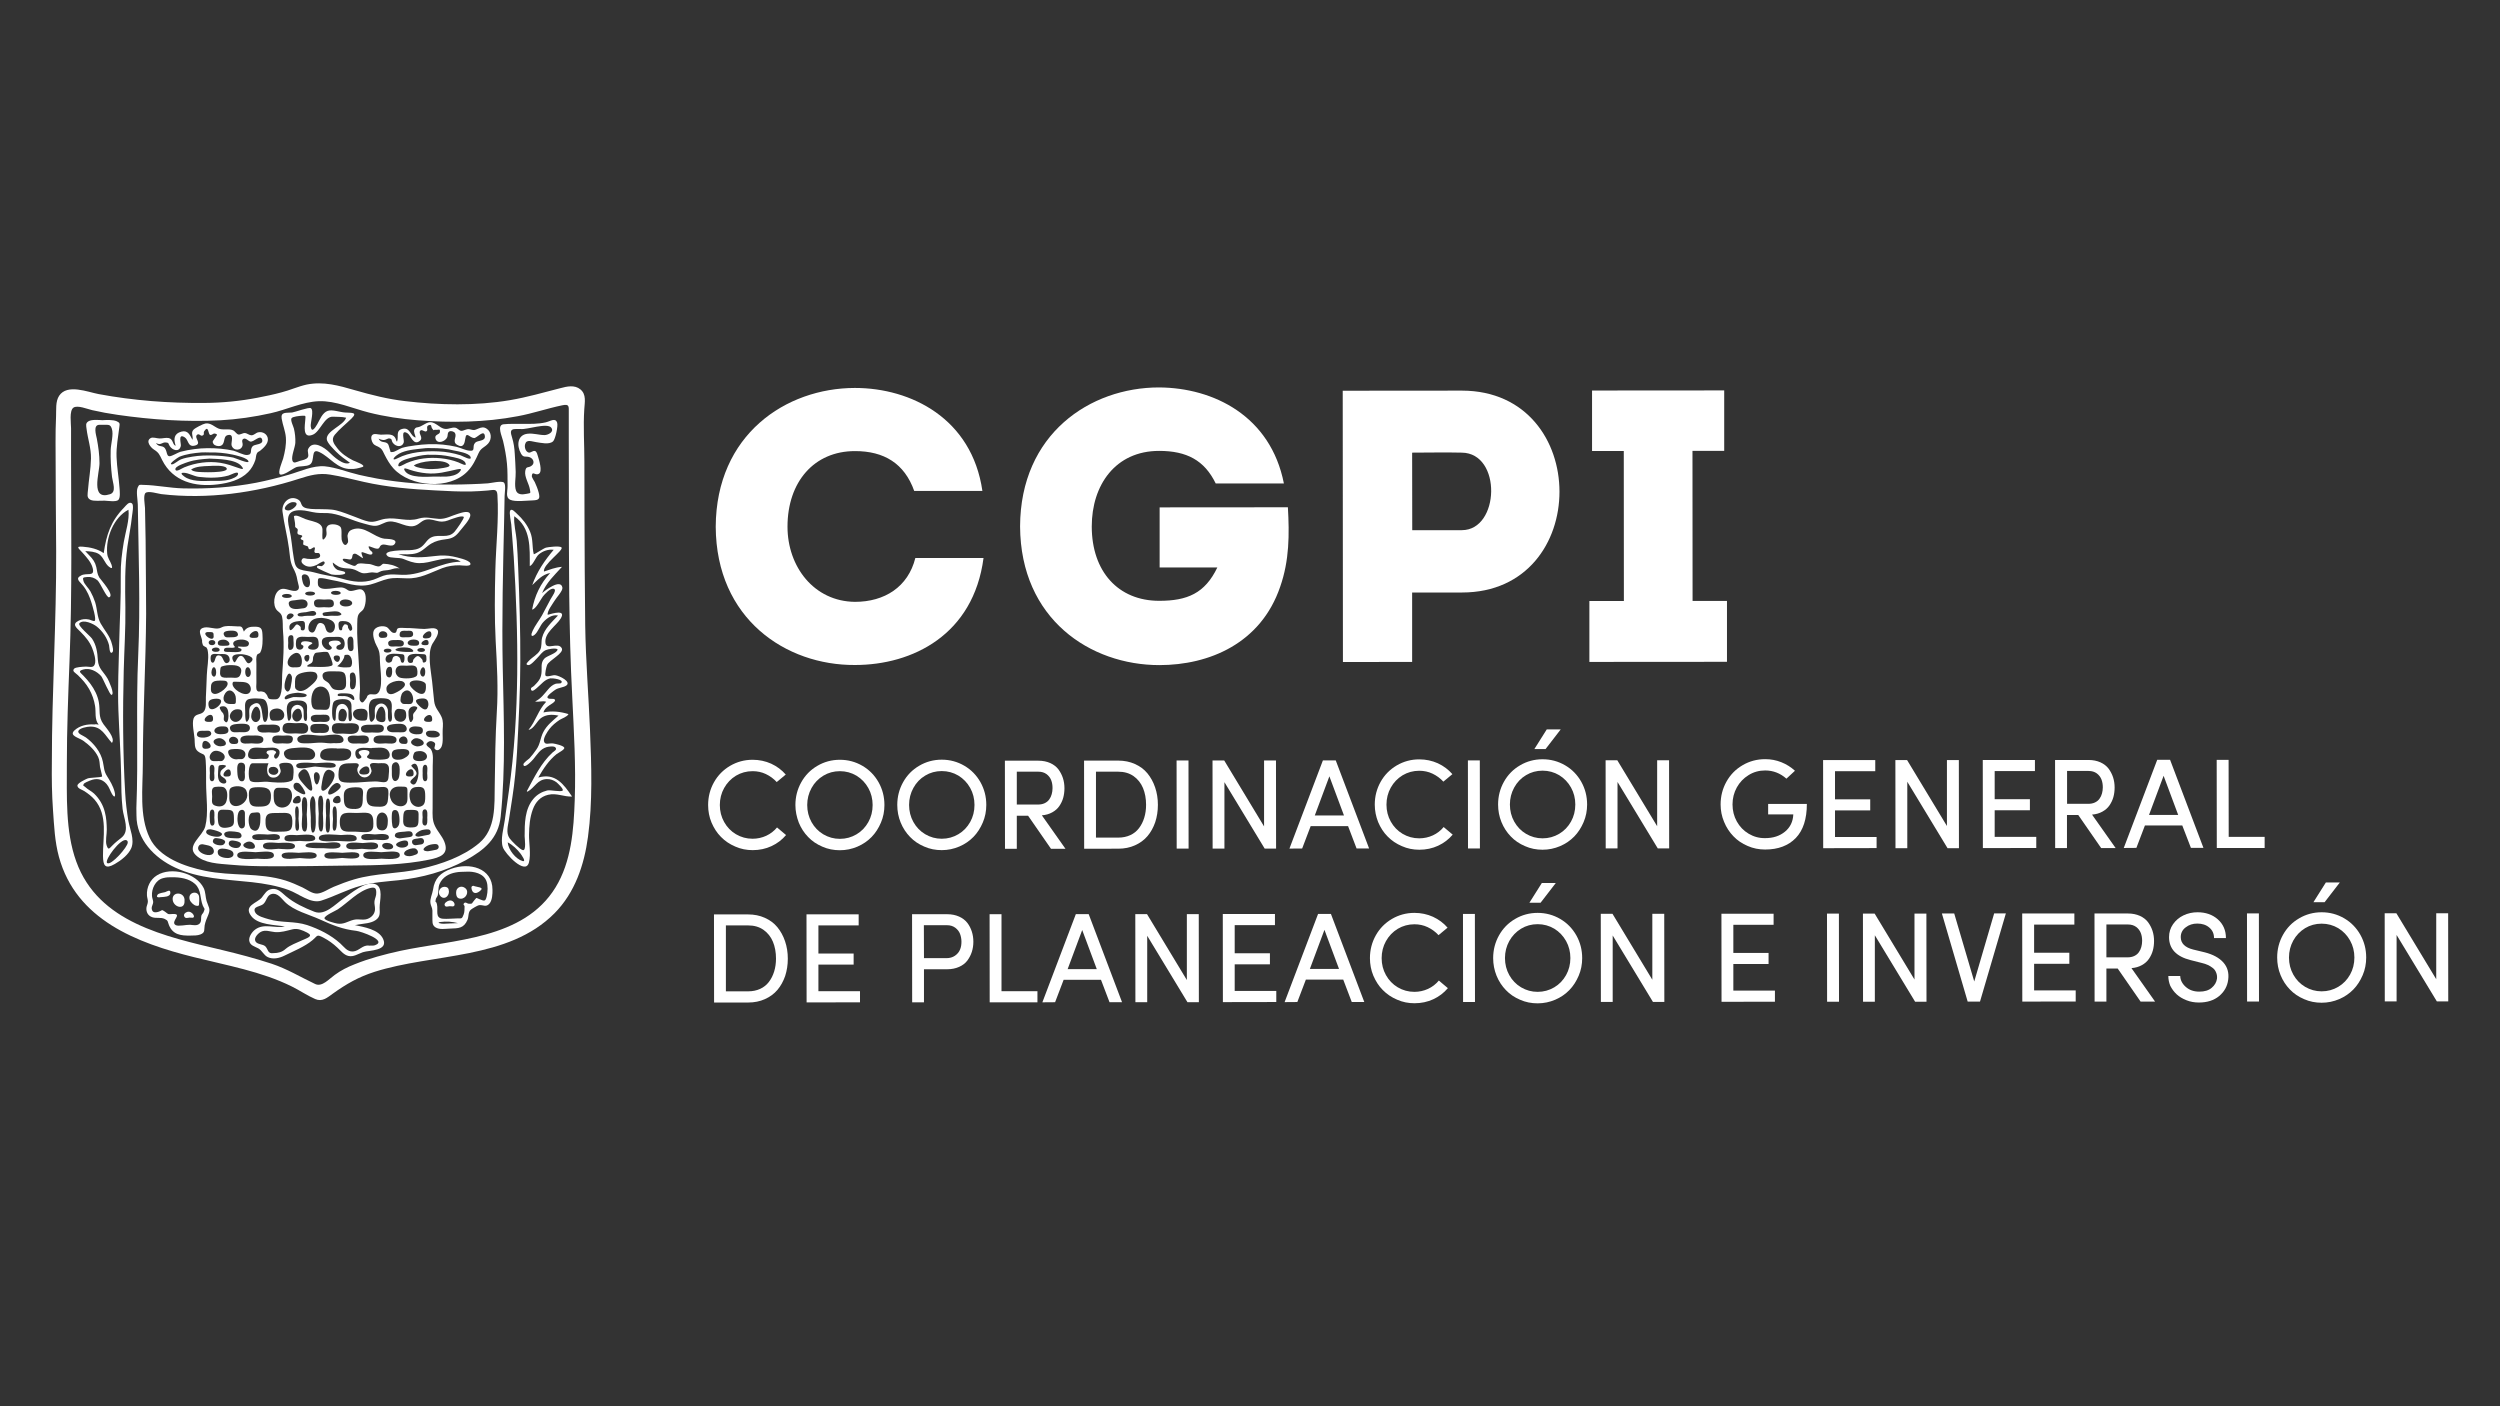 <?xml version="1.0" encoding="utf-8"?>
<!-- Generator: Adobe Illustrator 27.1.0, SVG Export Plug-In . SVG Version: 6.00 Build 0)  -->
<svg version="1.1" id="Capa_1" xmlns:serif="http://www.serif.com/"
	 xmlns="http://www.w3.org/2000/svg" xmlns:xlink="http://www.w3.org/1999/xlink" x="0px" y="0px" viewBox="0 0 2434.6 1369.5"
	 style="enable-background:new 0 0 2434.6 1369.5;" xml:space="preserve">
<rect x="0" y="0" width="2434.6" height="1369.5" fill="#333333" stroke="none"/>
<style type="text/css">
	.st0{enable-background:new    ;}
	.st1{fill:#FFFFFF;}
</style>
<g>
	<g class="st0">
		<path class="st1" d="M689.6,784c0-8,1.9-15.4,5.7-22.2c3.8-6.8,9.1-12.1,15.7-16c6.7-3.9,14-5.9,21.9-5.9c6.5,0,12.5,1.3,18.1,3.8
			c5.6,2.6,10.3,6.1,14.2,10.6l-8.8,7.3c-3-3.3-6.6-5.9-10.6-7.8c-4-1.9-8.3-2.8-12.9-2.8c-5.9,0-11.3,1.5-16.2,4.4
			c-4.9,3-8.7,7-11.5,12s-4.2,10.6-4.2,16.6c0,6,1.4,11.5,4.2,16.5c2.8,5,6.6,9,11.5,11.9c4.9,2.9,10.3,4.4,16.2,4.4
			c4.7,0,9.2-1,13.3-2.9c4.1-1.9,7.6-4.6,10.5-8.1l8.8,7.4c-3.9,4.6-8.6,8.2-14.2,10.8c-5.6,2.6-11.7,3.9-18.3,3.9
			c-6,0-11.6-1.1-17-3.5c-5.4-2.3-10-5.4-13.9-9.4c-3.9-3.9-6.9-8.6-9.2-14C690.7,795.7,689.6,790,689.6,784z"/>
		<path class="st1" d="M774.6,784c0-8,1.9-15.4,5.7-22.2c3.8-6.8,9-12.1,15.7-16c6.6-3.9,14-5.9,21.9-5.9c8,0,15.3,2,22,5.9
			c6.7,3.9,11.9,9.3,15.7,16c3.8,6.8,5.7,14.1,5.7,22.2c0,6-1.1,11.7-3.4,17.1c-2.3,5.4-5.3,10.1-9.1,14c-3.8,3.9-8.4,7.1-13.8,9.4
			c-5.4,2.3-11.1,3.5-17.1,3.5c-6,0-11.7-1.1-17.1-3.5c-5.4-2.3-10-5.4-13.8-9.4c-3.8-3.9-6.9-8.6-9.1-14
			C775.8,795.6,774.6,789.9,774.6,784z M790.3,767.4c-2.8,5.1-4.2,10.6-4.2,16.6c0,6,1.4,11.6,4.2,16.6c2.8,5,6.6,9,11.5,11.9
			c4.9,2.9,10.3,4.4,16.1,4.4c5.9,0,11.3-1.5,16.2-4.4c4.9-2.9,8.7-6.9,11.5-11.9c2.8-5,4.2-10.6,4.2-16.6c0-6-1.4-11.6-4.2-16.6
			c-2.8-5-6.6-9-11.5-12c-4.9-2.9-10.3-4.4-16.2-4.4c-5.9,0-11.3,1.5-16.1,4.4C797,758.3,793.1,762.3,790.3,767.4z"/>
		<path class="st1" d="M873.8,783.9c0-8,1.9-15.4,5.7-22.2c3.8-6.8,9-12.1,15.7-16c6.6-3.9,14-5.9,21.9-5.9c8,0,15.3,2,22,5.9
			c6.7,3.9,11.9,9.3,15.7,16c3.8,6.8,5.7,14.1,5.7,22.2c0,6-1.1,11.7-3.4,17.1c-2.3,5.4-5.3,10.1-9.1,14c-3.8,3.9-8.4,7.1-13.8,9.4
			c-5.4,2.3-11.1,3.5-17.1,3.5c-6,0-11.7-1.1-17.1-3.5c-5.4-2.3-10-5.4-13.8-9.4c-3.8-3.9-6.9-8.6-9.1-14
			C874.9,795.6,873.8,789.9,873.8,783.9z M889.5,767.3c-2.8,5.1-4.2,10.6-4.2,16.6c0,6,1.4,11.6,4.2,16.6c2.8,5,6.6,9,11.5,11.9
			c4.9,2.9,10.3,4.4,16.1,4.4c5.9,0,11.3-1.5,16.2-4.4c4.9-2.9,8.7-6.9,11.5-11.9c2.8-5,4.2-10.6,4.2-16.6c0-6-1.4-11.6-4.2-16.6
			c-2.8-5-6.6-9-11.5-12c-4.9-2.9-10.3-4.4-16.2-4.4c-5.9,0-11.3,1.5-16.1,4.4C896.1,758.2,892.3,762.2,889.5,767.3z"/>
		<path class="st1" d="M978.7,826.6l-0.1-85.8l32.7,0c4.3,0,8.1,0.8,11.5,2.3c3.3,1.5,6,3.6,7.9,6.1c1.9,2.6,3.4,5.4,4.4,8.5
			c1,3.1,1.5,6.4,1.5,9.9c0,3.3-0.4,6.4-1.2,9.3c-0.8,2.9-2.1,5.6-3.8,8.1c-1.7,2.5-4,4.5-6.9,6.1c-2.9,1.6-6.2,2.6-10.1,2.9
			l23,32.6l-14.1,0l-22.3-32.2l-11,0l0,32.2L978.7,826.6z M990.2,783.5l20.5,0c2.5,0,4.7-0.4,6.6-1.3c1.9-0.9,3.4-2.1,4.5-3.7
			c1.1-1.5,1.9-3.2,2.4-5.1c0.5-1.8,0.8-3.8,0.8-5.9c0-2.8-0.4-5.4-1.3-7.7c-0.9-2.3-2.4-4.3-4.5-5.9c-2.2-1.6-4.8-2.4-8-2.4l-21,0
			L990.2,783.5z"/>
		<path class="st1" d="M1055.8,826.5l-0.1-85.8l33.2,0c6,0,11.4,1.1,16.3,3.3c4.9,2.2,9,5.2,12.2,9.1c3.2,3.9,5.7,8.4,7.5,13.7
			c1.8,5.3,2.7,10.9,2.7,17s-0.9,11.7-2.6,16.9c-1.8,5.2-4.3,9.7-7.5,13.5c-3.2,3.8-7.3,6.8-12.2,9c-4.9,2.2-10.3,3.3-16.3,3.3
			L1055.8,826.5z M1067.3,815.7l21.7,0c4.3,0,8.2-0.8,11.7-2.4c3.5-1.6,6.3-3.9,8.5-6.8c2.2-2.9,3.9-6.2,5.1-10.1
			c1.2-3.9,1.8-8.1,1.8-12.6c0-6.1-1-11.6-3-16.4c-2-4.8-5.1-8.7-9.2-11.6c-4.2-2.9-9.1-4.3-14.9-4.3l-21.7,0L1067.3,815.7z"/>
		<path class="st1" d="M1145.9,826.4l-0.1-85.8l11.6,0l0.1,85.8L1145.9,826.4z"/>
		<path class="st1" d="M1180.9,826.4l-0.1-85.8l11.4,0l38.8,64.2l0-64.2l11.6,0l0.1,85.8l-11.1,0l-39.2-64.7l0,64.7L1180.9,826.4z"
			/>
		<path class="st1" d="M1255.7,826.4l32.6-85.9l12.5,0l32.5,85.8l-12.2,0l-8.3-21.8l-36.4,0l-8.3,21.8L1255.7,826.4z M1280.4,794.1
			l28.4,0l-14.2-38.1L1280.4,794.1z"/>
		<path class="st1" d="M1338.8,783.6c0-8,1.9-15.4,5.7-22.2c3.8-6.8,9.1-12.1,15.7-16c6.7-3.9,14-5.9,21.9-5.9
			c6.5,0,12.5,1.3,18.1,3.8c5.6,2.6,10.3,6.1,14.2,10.6l-8.8,7.3c-3-3.3-6.6-5.9-10.6-7.8c-4-1.9-8.3-2.8-12.9-2.8
			c-5.9,0-11.3,1.5-16.2,4.4c-4.9,3-8.7,7-11.5,12s-4.2,10.6-4.2,16.6c0,6,1.4,11.5,4.2,16.5c2.8,5,6.6,9,11.5,11.9
			c4.9,2.9,10.3,4.4,16.2,4.4c4.7,0,9.2-1,13.3-2.9c4.1-1.9,7.6-4.6,10.5-8.1l8.8,7.4c-3.9,4.6-8.6,8.2-14.2,10.8
			c-5.6,2.6-11.7,3.9-18.3,3.9c-6,0-11.6-1.1-17-3.5c-5.4-2.3-10-5.4-13.9-9.4c-3.9-3.9-6.9-8.6-9.2-14
			C1340,795.3,1338.8,789.6,1338.8,783.6z"/>
		<path class="st1" d="M1429.6,826.3l-0.1-85.8l11.6,0l0.1,85.8L1429.6,826.3z"/>
		<path class="st1" d="M1458.9,783.5c0-8,1.9-15.4,5.7-22.2c3.8-6.8,9-12.1,15.7-16c6.6-3.9,14-5.9,21.9-5.9c8,0,15.3,2,22,5.9
			c6.7,3.9,11.9,9.3,15.7,16c3.8,6.8,5.7,14.1,5.7,22.2c0,6-1.1,11.7-3.4,17.1c-2.3,5.4-5.3,10.1-9.1,14s-8.4,7.1-13.8,9.4
			c-5.4,2.3-11.1,3.5-17.1,3.5c-6,0-11.7-1.1-17.1-3.5c-5.4-2.3-10-5.4-13.8-9.4c-3.8-3.9-6.9-8.6-9.1-14
			C1460,795.2,1458.9,789.5,1458.9,783.5z M1474.6,766.9c-2.8,5.1-4.2,10.6-4.2,16.6s1.4,11.6,4.2,16.6c2.8,5,6.6,9,11.5,11.9
			c4.9,2.9,10.3,4.4,16.1,4.4c5.9,0,11.3-1.5,16.2-4.4c4.9-2.9,8.7-6.9,11.5-11.9c2.8-5,4.2-10.6,4.2-16.6s-1.4-11.6-4.2-16.6
			c-2.8-5-6.6-9-11.5-12c-4.9-2.9-10.3-4.4-16.2-4.4c-5.9,0-11.3,1.5-16.1,4.4C1481.2,757.8,1477.4,761.8,1474.6,766.9z
			 M1494.2,729.5l12.1-19.2l13.6,0l-14.8,19.2L1494.2,729.5z"/>
		<path class="st1" d="M1563.7,826.2l-0.1-85.8l11.4,0l38.8,64.2l0-64.2l11.6,0l0.1,85.8l-11.1,0l-39.2-64.7l0,64.7L1563.7,826.2z"
			/>
		<path class="st1" d="M1675.6,783.4c0-8,1.9-15.4,5.7-22.2c3.8-6.8,9-12.1,15.7-16c6.6-3.9,14-5.9,22-5.9c5.6,0,10.8,1,15.8,3
			c5,2,9.4,4.8,13.2,8.3l-8.3,7.7c-6-5.3-12.9-8-20.7-8c-5.9,0-11.3,1.5-16.1,4.5c-4.9,3-8.7,7-11.5,12c-2.8,5.1-4.2,10.6-4.2,16.6
			c0,6,1.4,11.6,4.2,16.6c2.8,5,6.6,9,11.5,11.9c4.9,2.9,10.2,4.4,16.1,4.3c7.8,0,14.2-2.1,19.3-6.3c5.1-4.2,7.8-9.8,8.1-16.8
			l-24.5,0l0-10.2l37.7,0c0,14.7-3.6,25.7-10.8,33.2c-7.2,7.4-17.1,11.2-29.8,11.2c-6,0-11.7-1.1-17.1-3.5c-5.4-2.3-10-5.4-13.8-9.4
			c-3.8-3.9-6.9-8.6-9.1-14C1676.7,795,1675.6,789.3,1675.6,783.4z"/>
		<path class="st1" d="M1775.5,826l-0.1-85.8l50.8,0l0,10.8l-39.2,0l0,27.4l34.3,0l0,10.8l-34.3,0l0,25.9l40.5,0l0,10.8L1775.5,826z
			"/>
		<path class="st1" d="M1845.9,826l-0.1-85.8l11.4,0l38.8,64.2l0-64.2l11.6,0l0.1,85.8l-11.1,0l-39.2-64.7l0,64.7L1845.9,826z"/>
		<path class="st1" d="M1931,825.9l-0.1-85.8l50.8,0l0,10.8l-39.2,0l0,27.4l34.3,0l0,10.8l-34.3,0l0,25.9l40.5,0l0,10.8L1931,825.9z
			"/>
		<path class="st1" d="M2001.4,825.9l-0.1-85.8l32.7,0c4.3,0,8.1,0.8,11.5,2.3c3.3,1.5,6,3.6,7.9,6.1c1.9,2.6,3.4,5.4,4.4,8.5
			c1,3.1,1.5,6.4,1.5,9.9c0,3.3-0.4,6.4-1.2,9.3c-0.8,2.9-2.1,5.6-3.8,8.1c-1.7,2.5-4,4.5-6.9,6.1c-2.9,1.6-6.2,2.6-10.1,2.9
			l23,32.6l-14.1,0l-22.3-32.2l-11,0l0,32.2L2001.4,825.9z M2013,782.8l20.5,0c2.5,0,4.7-0.4,6.6-1.3c1.9-0.9,3.4-2.1,4.5-3.7
			c1.1-1.5,1.9-3.2,2.4-5.1c0.5-1.8,0.8-3.8,0.8-5.9c0-2.8-0.4-5.4-1.3-7.7c-0.9-2.3-2.4-4.3-4.5-5.9c-2.2-1.6-4.8-2.4-8-2.4l-21,0
			L2013,782.8z"/>
		<path class="st1" d="M2068.2,825.8l32.6-85.9l12.5,0l32.5,85.8l-12.2,0l-8.4-21.8l-36.4,0l-8.3,21.8L2068.2,825.8z M2092.8,793.6
			l28.4,0l-14.2-38.1L2092.8,793.6z"/>
		<path class="st1" d="M2158.8,825.8l-0.1-85.8l11.6,0l0.1,75l35,0l0,10.8L2158.8,825.8z"/>
	</g>
	<g class="st0">
		<path class="st1" d="M695.4,976.3l-0.1-85.8l33.2,0c6,0,11.4,1.1,16.3,3.3c4.9,2.2,9,5.2,12.2,9.1c3.2,3.9,5.7,8.4,7.5,13.7
			c1.8,5.3,2.7,10.9,2.7,17c0,6.1-0.9,11.7-2.6,16.9c-1.8,5.2-4.3,9.7-7.5,13.5c-3.2,3.8-7.3,6.8-12.2,9c-4.9,2.2-10.3,3.3-16.3,3.3
			L695.4,976.3z M706.9,965.4l21.7,0c4.3,0,8.2-0.8,11.7-2.4c3.5-1.6,6.3-3.9,8.5-6.8c2.2-2.9,3.9-6.2,5.1-10.1
			c1.2-3.9,1.8-8.1,1.8-12.6c0-6.1-1-11.6-3-16.4c-2-4.8-5.1-8.7-9.2-11.6c-4.2-2.9-9.1-4.3-14.9-4.3l-21.7,0L706.9,965.4z"/>
		<path class="st1" d="M785.5,976.2l-0.1-85.8l50.8,0l0,10.8l-39.2,0l0,27.4l34.3,0l0,10.8l-34.3,0l0,25.9l40.5,0l0,10.8
			L785.5,976.2z"/>
		<path class="st1" d="M888.3,976.1l-0.1-85.8l34.2,0c4.4,0,8.2,0.8,11.6,2.3c3.4,1.5,6,3.6,8,6.1c2,2.6,3.4,5.4,4.4,8.5
			c1,3.1,1.5,6.4,1.5,9.9c0,3.5-0.5,6.8-1.5,9.9c-1,3.1-2.5,5.9-4.4,8.5c-2,2.6-4.6,4.6-8,6.1c-3.4,1.5-7.2,2.3-11.6,2.3l-22.6,0
			l0,32.2L888.3,976.1z M899.8,933.1l21.8,0c3.3,0,6.1-0.8,8.4-2.4c2.3-1.6,3.9-3.5,4.9-5.9c1-2.3,1.4-4.9,1.4-7.7
			c0-2.8-0.5-5.3-1.4-7.7c-0.9-2.4-2.5-4.3-4.7-6c-2.2-1.6-4.9-2.4-8-2.4l-22.5,0L899.8,933.1z"/>
		<path class="st1" d="M963.8,976.1l-0.1-85.8l11.6,0l0,75l35,0l0,10.8L963.8,976.1z"/>
		<path class="st1" d="M1015.1,976.1l32.6-85.9l12.5,0l32.5,85.8l-12.2,0l-8.3-21.8l-36.4,0l-8.3,21.8L1015.1,976.1z M1039.7,943.8
			l28.4,0l-14.2-38.1L1039.7,943.8z"/>
		<path class="st1" d="M1105.7,976l-0.1-85.8l11.4,0l38.8,64.2l0-64.2l11.6,0l0.1,85.8l-11.1,0l-39.2-64.7l0,64.7L1105.7,976z"/>
		<path class="st1" d="M1190.9,975.9l-0.1-85.8l50.8,0l0,10.8l-39.2,0l0,27.4l34.3,0l0,10.8l-34.3,0l0,25.9l40.5,0l0,10.8
			L1190.9,975.9z"/>
		<path class="st1" d="M1251,975.9l32.6-85.9l12.5,0l32.5,85.8l-12.2,0l-8.3-21.8l-36.4,0l-8.3,21.8L1251,975.9z M1275.6,943.6
			l28.4,0l-14.2-38.1L1275.6,943.6z"/>
		<path class="st1" d="M1334.1,933.1c0-8,1.9-15.4,5.7-22.2c3.8-6.8,9.1-12.1,15.7-16c6.7-3.9,14-5.9,21.9-5.9
			c6.5,0,12.5,1.3,18.1,3.8c5.6,2.6,10.3,6.1,14.2,10.6l-8.8,7.3c-3-3.3-6.6-5.9-10.6-7.8c-4-1.9-8.3-2.8-12.9-2.8
			c-5.9,0-11.3,1.5-16.2,4.4c-4.9,3-8.7,7-11.5,12s-4.2,10.6-4.2,16.6c0,6,1.4,11.5,4.2,16.5c2.8,5,6.6,9,11.5,11.9
			c4.9,2.9,10.3,4.4,16.2,4.4c4.7,0,9.2-1,13.3-2.9c4.1-1.9,7.6-4.6,10.5-8.1l8.8,7.4c-3.9,4.6-8.6,8.2-14.2,10.8
			c-5.6,2.6-11.7,3.9-18.3,3.9c-6,0-11.6-1.1-17-3.5c-5.4-2.3-10-5.4-13.9-9.4c-3.9-3.9-6.9-8.6-9.2-14
			C1335.2,944.8,1334.1,939.1,1334.1,933.1z"/>
		<path class="st1" d="M1424.8,975.8l-0.1-85.8l11.6,0l0.1,85.8L1424.8,975.8z"/>
		<path class="st1" d="M1454.1,933.1c0-8,1.9-15.4,5.7-22.2c3.8-6.8,9-12.1,15.7-16c6.6-3.9,14-5.9,21.9-5.9c8,0,15.3,2,22,5.9
			c6.7,3.9,11.9,9.3,15.7,16c3.8,6.8,5.7,14.1,5.7,22.2c0,6-1.1,11.7-3.4,17.1c-2.3,5.4-5.3,10.1-9.1,14c-3.8,3.9-8.4,7.1-13.8,9.4
			c-5.4,2.3-11.1,3.5-17.1,3.5c-6,0-11.7-1.1-17.1-3.5c-5.4-2.3-10-5.4-13.8-9.4c-3.8-3.9-6.9-8.6-9.1-14
			C1455.2,944.7,1454.1,939,1454.1,933.1z M1469.8,916.4c-2.8,5.1-4.2,10.6-4.2,16.6c0,6,1.4,11.6,4.2,16.6c2.8,5,6.6,9,11.5,11.9
			c4.9,2.9,10.3,4.4,16.1,4.4c5.9,0,11.3-1.5,16.2-4.4c4.9-2.9,8.7-6.9,11.5-11.9c2.8-5,4.2-10.6,4.2-16.6c0-6-1.4-11.6-4.2-16.6
			c-2.8-5-6.6-9-11.5-12c-4.9-2.9-10.3-4.4-16.2-4.4c-5.9,0-11.3,1.5-16.1,4.4C1476.4,907.4,1472.6,911.4,1469.8,916.4z
			 M1489.4,879.1l12.1-19.2l13.6,0l-14.8,19.2L1489.4,879.1z"/>
		<path class="st1" d="M1559,975.7l-0.1-85.8l11.4,0l38.8,64.2l0-64.2l11.6,0l0.1,85.8l-11.1,0l-39.2-64.7l0,64.7L1559,975.7z"/>
		<path class="st1" d="M1676.5,975.6l-0.1-85.8l50.8,0l0,10.8l-39.2,0l0,27.4l34.3,0l0,10.8l-34.3,0l0,25.9l40.5,0l0,10.8
			L1676.5,975.6z"/>
		<path class="st1" d="M1779.3,975.5l-0.1-85.8l11.6,0l0.1,85.8L1779.3,975.5z"/>
		<path class="st1" d="M1814.3,975.5l-0.1-85.8l11.4,0l38.8,64.2l0-64.2l11.6,0l0.1,85.8l-11.1,0l-39.2-64.7l0,64.7L1814.3,975.5z"
			/>
		<path class="st1" d="M1891.1,889.6l12,0l19.5,66.2l19.4-66.3l11.4,0l-25.2,85.9l-12,0L1891.1,889.6z"/>
		<path class="st1" d="M1969.4,975.4l-0.1-85.8l50.8,0l0,10.8l-39.2,0l0,27.4l34.3,0l0,10.8l-34.3,0l0,25.9l40.5,0l0,10.8
			L1969.4,975.4z"/>
		<path class="st1" d="M2039.8,975.4l-0.1-85.8l32.7,0c4.3,0,8.1,0.8,11.5,2.3c3.3,1.5,6,3.6,7.9,6.1c1.9,2.6,3.4,5.4,4.4,8.5
			c1,3.1,1.5,6.4,1.5,9.9c0,3.3-0.4,6.4-1.2,9.3c-0.8,2.9-2.1,5.6-3.8,8.1c-1.7,2.5-4,4.5-6.9,6.1c-2.9,1.6-6.2,2.6-10.1,2.9
			l23,32.6l-14.1,0l-22.3-32.2l-11,0l0,32.2L2039.8,975.4z M2051.3,932.3l20.5,0c2.5,0,4.7-0.4,6.6-1.3c1.9-0.9,3.4-2.1,4.5-3.7
			c1.1-1.5,1.9-3.2,2.4-5.1c0.5-1.8,0.8-3.8,0.8-5.9c0-2.8-0.4-5.4-1.3-7.7c-0.9-2.3-2.4-4.3-4.5-5.9c-2.2-1.6-4.8-2.4-8-2.4l-21,0
			L2051.3,932.3z"/>
		<path class="st1" d="M2111.6,950.5l11.6,0c0.1,3.9,1.9,7.5,5.4,10.6c3.5,3.1,7.9,4.6,13.1,4.6c5.2,0,9.2-1.2,12.1-3.7
			c2.9-2.4,4.7-5.4,5.2-9c0.2-2.2-0.1-4.2-0.9-6c-0.7-1.8-1.8-3.3-3.3-4.4c-1.5-1.2-3.1-2.1-4.8-2.9c-1.7-0.8-3.6-1.4-5.7-1.9
			l-11-2.8c-14-3.5-21-11-21-22.4c0-4.7,1.3-8.9,3.9-12.6s6-6.6,10.2-8.6c4.2-2,8.8-3,13.6-3c8,0,14.6,2.3,19.8,6.9
			c5.2,4.6,7.9,10.7,7.9,18.2l-11.6,0c0-4.2-1.5-7.6-4.6-10.2c-3-2.6-6.9-3.9-11.7-3.9c-4.3,0-8.1,1.2-11.3,3.7
			c-3.2,2.4-4.8,5.6-4.8,9.5c0,6,4.1,10.1,12.1,12.1l11.2,2.7c8.2,2.1,14.2,5.4,18.2,9.9c4,4.5,5.6,10.1,4.7,16.8
			c-0.8,6.4-3.8,11.7-8.8,15.9c-5.1,4.2-11.7,6.3-19.7,6.3c-4.3,0-8.3-0.7-12.1-2.2c-3.8-1.5-7-3.4-9.6-5.8
			c-2.6-2.4-4.6-5.2-6.2-8.3C2112.3,957.1,2111.6,953.8,2111.6,950.5z"/>
		<path class="st1" d="M2188.3,975.3l-0.1-85.8l11.6,0l0.1,85.8L2188.3,975.3z"/>
		<path class="st1" d="M2217.6,932.5c0-8,1.9-15.4,5.7-22.2c3.8-6.8,9-12.1,15.7-16c6.6-3.9,14-5.9,21.9-5.9c8,0,15.3,2,22,5.9
			c6.7,3.9,11.9,9.3,15.7,16c3.8,6.8,5.7,14.1,5.7,22.2c0,6-1.1,11.7-3.4,17.1c-2.3,5.4-5.3,10.1-9.1,14c-3.8,3.9-8.4,7.1-13.8,9.4
			c-5.4,2.3-11.1,3.5-17.1,3.5c-6,0-11.7-1.1-17.1-3.5c-5.4-2.3-10-5.4-13.8-9.4c-3.8-3.9-6.9-8.6-9.1-14
			C2218.7,944.2,2217.6,938.5,2217.6,932.5z M2233.3,915.9c-2.8,5.1-4.2,10.6-4.2,16.6c0,6,1.4,11.6,4.2,16.6c2.8,5,6.6,9,11.5,11.9
			c4.9,2.9,10.3,4.4,16.1,4.4c5.9,0,11.3-1.5,16.2-4.4c4.9-2.9,8.7-6.9,11.5-11.9c2.8-5,4.2-10.6,4.2-16.6c0-6-1.4-11.6-4.2-16.6
			c-2.8-5-6.6-9-11.5-12c-4.9-2.9-10.3-4.4-16.2-4.4c-5.9,0-11.3,1.5-16.1,4.4C2239.9,906.9,2236.1,910.9,2233.3,915.9z
			 M2252.9,878.6l12.1-19.2l13.6,0l-14.8,19.2L2252.9,878.6z"/>
		<path class="st1" d="M2322.4,975.2l-0.1-85.8l11.4,0l38.8,64.2l0-64.2l11.6,0l0.1,85.8l-11.1,0l-39.2-64.7l0,64.7L2322.4,975.2z"
			/>
	</g>
	<g class="st0">
		<path class="st1" d="M832.5,377.8c54.7,0,114,29.7,124.2,100.3c-23,0-43.4,0-66.4,0c-9.5-26.8-29.5-38.9-57.8-38.8
			c-39.6,0-65.6,29.9-65.6,73.6c0,38.9,25.7,72.8,65.7,73.2c28.7,0,51.7-14.4,58.8-42.7c22.6,0,43.4,0,66.4,0
			c-9.8,74.7-69,104.2-125.2,104.2c-67.2,0.4-135.1-44.8-135.6-134.6C697.4,423.2,765.3,377.9,832.5,377.8z"/>
		<path class="st1" d="M1128.7,377.3c53.2,0.3,108.7,27.9,121.6,93.5l-66.4,0c-11-22.6-28.3-31.7-55.1-31.7
			c-42.6,0-65.6,33.3-65.6,73.6c0,43.8,25.7,72.4,65.7,72.4c27.2,0,44.5-7.2,56.6-32.5l-56.2,0l0-58.5l124.9-0.1
			c1.5,26.4,1.5,51.7-7.5,77.4c-18.8,55.1-69,76.3-117.7,76.3c-67.2,0-135.1-44.8-135.6-135C993.7,422.6,1061.6,377.3,1128.7,377.3z
			"/>
		<path class="st1" d="M1307.8,644.7c-0.1-87.9-0.1-175.9-0.2-264.2c38.1,0,77.4-0.1,116.2-0.1c126.4,0.3,126.6,196.5,0.1,196.6
			l-48.7,0l0,67.6C1352.7,644.7,1330.1,644.7,1307.8,644.7z M1423.5,440.8c-15.9-0.4-32.8,0-48.3,0c0,21.5,0,54,0.1,75.5l48.3,0
			C1460.6,516.3,1462.8,441.2,1423.5,440.8z"/>
		<path class="st1" d="M1681.8,585.2l0,59.3l-134,0.1l0-59.3l33.6,0l-0.1-146.1l-30.9,0l0-58.9l128.7-0.1l0,58.9l-30.9,0l0.1,146.1
			L1681.8,585.2z"/>
	</g>
	<g>
		<path class="st1" d="M50.5,742.6c0-68.6,4.5-137.2,4.2-205.9c-0.2-35.3-0.6-70.7-0.6-106c0-8.5,0.1-16.9,0.5-25.4
			c0.3-6.2-0.7-14.3,3-19.9c7.9-11.9,27.8-3.6,38.6-1.6c33.8,6.3,68.5,8.9,102.9,8.6c17.4-0.1,34.7-1.8,51.8-5.1
			c7.8-1.5,15.5-3.1,23.2-5.2c8.3-2.1,16.3-5.8,24.6-7.6c16.3-3.3,31.4,1,46.9,5.5c16,4.6,32.1,8.7,48.7,10.6
			c33.2,4,69.3,4.7,102.3-0.9c16.6-2.8,32.8-7.5,49.2-11.7c6.3-1.7,13.8-3.4,19.4,1.2c6,4.9,4.2,12.5,3.8,19.3
			c-1.1,17,0.1,34.2,0.1,51.2c0,17.5,0,35,0.1,52.6c0.2,35.5,0.2,71.2,0.7,106.7c0.5,34.2,3.3,68.3,4.7,102.5
			c1.4,34.3,2.6,69.5-2,103.5c-3.7,27.5-12.7,54.2-32.5,74.3c-45.2,45.6-118.1,38.9-175.3,57.1c-15.6,5-27.5,11.8-40.6,21.2
			c-5.7,4.1-10.4,8.3-17.3,5.3c-7.8-3.4-15-8.4-22.7-12.2c-29.6-14.7-63.2-20.5-95-28.5c-56.1-13.9-115-36.5-131.8-97.7
			c-4.1-15-4.7-30.3-5.8-45.7S50.3,758,50.5,742.6z M554,478.9L554,478.9c-0.1-16.8-0.1-33.7-0.1-50.5c0-8.7,0-17.4,0-26.1
			c0-6.7,0.7-9.1-6.4-7.6c-14.5,3-28.6,7.9-43.2,10.6c-32,6.1-64.8,6.5-97.3,4c-16.3-1.3-32.1-3.6-47.9-7.6
			c-15.4-3.9-32.5-11.6-48.6-11c-15.8,0.6-31.5,8.3-46.9,11.7c-16,3.6-32.7,6-49,6.9c-33,1.8-67.3-0.6-100-5.3
			c-8.4-1.2-16.6-2.7-24.9-4.6c-4.2-0.9-14.3-5.2-18.2-2.4c-4.2,3-2.3,15.4-2.3,20.1c0,8.2,0,16.5,0,24.6c0,67.3,1.2,134.7-1.5,202
			c-1.3,33.4-2.6,66.7-2.6,100.1c0.1,31.1-1.6,65.4,9.1,95c21.5,59.9,87.2,73.2,142.2,86.4c16.2,3.9,32.2,8.1,48.1,13.3
			c15.3,5.1,28.1,13,42.5,19.8c6.7,3.1,13.5-5,19-8.9c6-4.4,12.3-7.6,19.2-10.3c14.4-5.8,29.5-9.8,44.6-13.1
			c52-11.2,120-10.9,151.2-61.8c15.5-25.3,17.7-56.2,18.7-85.1c1.2-33.3-0.8-66.6-2.4-99.8C553.8,612.6,554,545.8,554,478.9z"/>
		<path class="st1" d="M132.8,787c2-49.6-0.5-99.4,1.8-148.9c2.2-49,0.3-97.9-0.4-146.9c-0.1-4.4-1.8-12.6-0.1-16.5
			c1.4-3.2,1.9-2.6,5.3-2.5c12.9,0.2,26,3.1,39,3.4c23.9,0.6,47.6-1,71.1-5.5c10.7-2.1,21.3-4.8,31.7-7.8
			c10.9-3.1,23.6-9.2,35.1-8.2c11,1.1,22.5,5.8,33.3,8.3c11.9,2.7,23.9,5,35.9,6.4c24.4,3.1,49.1,3.6,73.7,2.7
			c5.3-0.2,10.6-0.4,15.9-0.8c2.9-0.2,13.5-2.8,15.7-0.7c2.1,2.1,0.6,10.3,0.6,12.9c-0.1,7.1-0.3,14.3-0.4,21.4
			c-1.1,48.9-2.4,97.5-1.4,146.4c1,48.2,2.9,96.5-2,144.5c-2.2,21.2-16,32.6-34,42.5c-20.2,11-42.8,17.1-65.5,19.5
			c-12.5,1.3-24.6,2-36.8,5.4c-13.3,3.6-25.4,10.3-38.6,14.5c-10,3.2-22-6.9-31.4-10.3c-11.6-4.3-23.7-6.3-35.9-7.7
			c-25.4-2.8-51.4-3.2-75-14.3c-20.1-9.4-37.5-27.2-37.5-50.6C132.8,791.9,132.8,789.5,132.8,787z M139.1,744
			c0,23.2-3.7,50.5,6.7,72c9.3,19.3,34.2,27.9,53.9,32c25.7,5.4,53.2,1.6,78.4,9.5c5.6,1.8,11.1,4.2,16.4,6.7c4.3,2,9.5,6.3,14.5,6
			c5.1-0.3,11.3-4.7,16-6.6c6.5-2.7,13.1-5.2,19.9-7.2c21.3-6.3,43.4-5.4,65-10.3c19.8-4.5,41-11.8,56.7-25
			c16.5-13.9,14.9-36.9,15.2-56.6c0.3-23.6,0.6-47.2,2-70.8c1.5-23.4,0.2-46.1-1.1-69.5c-1.2-23.2-0.9-46.2-0.3-69.4
			c0.6-24,3.5-49,2-72.9c-0.4-6.3-3.7-4.7-9.5-4.2c-5.2,0.4-10.4,0.8-15.7,0.9c-11.8,0.3-23.6-0.4-35.2-1
			c-23.6-1.2-46.7-3.1-69.7-8.3c-10.9-2.4-21.8-5.4-32.8-7.1c-11.1-1.8-19.7,0.7-30.1,4c-42.7,13.8-89.6,20.3-134.3,15
			c-3.2-0.4-12.8-3.5-15.4-1.1c-2.4,2.2-0.6,11.6-0.5,14.6c0.2,10.5,0.5,21.1,0.6,31.6c0.1,23.9,0.5,47.7,0.5,71.6
			C142,646.9,139.1,695.3,139.1,744z"/>
		<path class="st1" d="M529.2,693.8c8.5-1.8,16.5-0.8,24.4,1.6c-1.1,2.6-6.5,4.3-8.7,5.7c-3.7,2.5-7.3,5.4-10,9
			c-1.8,2.4-5.8,8.4-5.2,11.6c1,4.3,4.8,1.8,8.9,2.3c2,0.3,10,2,10.9,4.1c0.8,1.8-5.8,5-7.5,6.3c-7.6,6.1-13,14.4-17.8,22.8
			c16.3-4.7,24.5,6,32.9,18.5c-8,0.4-15-3.7-23.3-1.7c-7.6,1.8-12.3,7.1-14.9,14.2c-2.9,7.8-3.6,16.5-3.7,24.7
			c-0.1,8.6,2,18.6-0.1,27c-3.3,12.9-23.4-8.7-25.4-14.8c-2.6-7.6,0.9-18.8,1.9-26.5c1.3-9.5,2.6-19.1,4-28.5
			c10.6-75.3,9.4-152,4.7-227.6c-0.7-10.6-1.7-21.2-2.4-31.7c-0.2-2.6-2.2-11.3-1.1-13.5c1.5-2.7,5.1,1.7,6.6,3
			c5.5,5,10.1,10.8,12.9,17.7c3,7.3,1.7,14.4,3.5,21.7c0.7,0.4,9.4-5.7,11.9-6.4c1.9-0.5,13.7-2.1,15.2-0.1
			c1.9,2.9-18.4,16.5-17.2,23.4c5.5-1.8,10.9-4.1,17.6-4.6c-7.6,8.3-15.3,15.5-19.4,25.6c2.5-2.3,18.3-14.6,19.8-5.3
			c0.5,3.1-6.1,9.9-7.7,12.8c-1.6,2.7-7.5,10.3-6.6,13.6c4.7-1.3,18.3-5.6,12.6,3.7c-4.3,7-16.2,14-14.8,23.9
			c1.1,7.2,12.2-1.4,15.8,4.8c2.9,4.9-12.2,11.7-14.2,16.5c-0.7,1.7-2.5,9-1.5,10.4c1.3,1.7,7.2-0.8,9.2-0.5
			c4.4,0.5,16.1,6.4,11,10.1c-2.6,1.9-7.6,2-10.7,4.1c-1.4,0.9-8.3,5.8-7.7,7.5c1,2.5,6.2,0.3,7.3,2.2c1.2,2.2-5.4,5-7.2,6.8
			C531.5,689.6,530,691.2,529.2,693.8z M513.7,771c-0.2-0.2-0.4-0.3-0.7-0.5c7.1-13.1,13.9-27.5,25.1-37.7c1.7-1.5,4.7-2.7,2.8-4.9
			c-1.4-1.7-6.9-0.8-8.6-0.3c-6.2,1.8-9.2,7.2-13,11.8c-1.2,1.4-9.1,10-9.6,5.1c-0.2-1.6,5-5.1,5.9-6c2.4-2.6,4.6-5.5,6.6-8.4
			c4.1-5.6,3.8-11.2,6.9-17.2c3.4-6.6,9.2-11.1,14.8-16c-6-1.3-12-1.3-17.1,2.4c-3.8,2.7-7.2,11-12.1,11.4c7-8.3,9.5-19.3,17.2-27.3
			c-3.9-1.3-7.3,0.6-10.8-0.3c5.8-2.7,8.9-7.4,12.9-12c1.9-2.2,4.1-4.2,7-5.2c1.4-0.5,4.8,0,5.5-0.8c3.2-3.5-8.8-4.8-10.5-4.5
			c-5.7,1.1-8.8,5.8-13,9.2c-0.8,0.6-4.9,4.8-5.8,1.9c-0.8-2.3,1.7-2.5,2.9-3.8c3.8-3.9,6.6-6.6,7.2-12.4c0.6-5.1-1.1-9.9,2.8-14.1
			c2.6-2.9,12.8-5.2,12.9-9.1c-2.1-1.5-9.2-0.2-11.5,0.8c-3.8,1.7-5.5,5-8.4,7.8c-1.4,1.4-6.2,7-8.5,6.8c-3.8-0.3-0.7-2.9,0.6-4.3
			c3.2-3.5,8.4-5.9,10.7-10.2c2-3.7,1-8.2,2-12.2c2.3-8.8,9.5-15.2,15.5-21.6c-5.6-1.2-10.7,2.5-14.3,6.4c-3.1,3.2-5.2,9.8-8.6,12.5
			c-3.4,2.6-3.6-0.2-1.9-3.8c2.4-5.3,6.3-10.1,9.2-15.2c2.9-5.3,5.6-10.6,8.5-16c1.3-2.4,6.1-8.6,3.2-9.8c-3.3-1.5-9.2,5.4-10.7,7.2
			c-1.8,2.2-7.1,12.9-10.6,12.9c2.5-13.3,7.9-25.1,17.6-35.6c-8.1,1.6-12.4,7.1-17.5,11.8c4.5-12.9,12-23.9,20.9-34.4
			c-5.2-0.7-10.5,1.2-14.4,4.4c-3.2,2.6-5.4,10.1-8.9,11.5c0-17.7,1.3-37.3-15.1-48.6c-0.7,7.7,1.8,16.4,2.4,24.1
			c0.7,8.6,1,17.2,1.4,25.9c0.6,15.9,1.3,31.7,1.6,47.7c0.7,29.5,0.8,59.1-0.6,88.7c-1.4,29.1-2.1,58.3-6.6,87.1
			c-1.2,7.4-2.3,14.8-3.4,22.1c-0.9,5.8-3.1,12.7,0.6,18c1.8,2.6,10.2,11.1,13,11.6c3.5,0.6,1.7-11,1.7-13.6
			c0-12.5,0.1-26.3,8.5-36.3c3.5-4.2,8.2-6.9,13.4-8.2c3.2-0.8,13.2,1.7,15.1,0.1c1.5-1.3-5.1-7.4-6.1-8.2c-2.8-2-5.9-3.1-9.4-3
			C523.1,759.1,521,766.9,513.7,771z M494.4,820.3c0.7,7.4,7.9,16.3,14.4,18.2c4.4,1.3-1.3-6.3-1.8-7.1
			C503.6,827,499.4,822.9,494.4,820.3z"/>
		<path class="st1" d="M96.1,705.7c-4.2-5-2.5-12.2-3.5-18.1c-0.9-5.8-2.9-11.5-5.8-16.6c-3-5.3-6.9-9.6-11.2-13.7
			c-2.3-2.2-5.7-3.6-3.4-6.1c1.4-1.6,8.5-1.9,10.5-2c3.9-0.3,8,1.8,9.5-2c1.8-4.2-0.9-12.1-2.5-16.2c-2.5-6.2-6.6-11-11.3-15.7
			c-3.8-3.8-8.9-7.4-1.7-10.9c3.1-1.6,6.6-1.8,10-1.1c1.2,0.2,4.3,1.9,5.4,1.4c2.2-1.1-2.3-15.3-2.9-17.4c-1.8-6-4.3-11.9-8.2-16.8
			c-3.2-4.2-8.3-6.8-2-10.1c5.6-3,13.5,1.8,11.3-7.1c-1.5-5.8-5.9-10.5-9.8-14.9c-4-4.4-7.3-6.6,0.2-6c7,0.5,14.6,2.2,20.3,6.3
			c2.6-18,6.9-31.3,20-44.6c1.9-2,4.6-6,7.5-3.9c2,1.6,0.4,9.6,0.1,12c-1,10-3.1,20-4.5,29.9c-2.7,19.9-2.3,39.3-2,59.3
			c0.3,20.5-1.1,41.1-1.6,61.6c-1,39.5-0.9,79.5,1.4,119.1c0.5,9.2,1.6,18.2,3.1,27.3c1.5,8.2,6.2,18.2,2.9,26.4
			c-2.7,6.5-10.1,12.2-16.1,15.6c-9.2,5.3-11.4,1.9-11.5-7.9c-0.2-18.3,5.1-39.4-8.2-54.8c-2.9-3.3-6.3-5.9-10-8.3
			c-2.1-1.4-6.6-2.4-6.7-5.3c-0.1-2.5,7.8-6.1,9.6-6.9c2.4-1.1,13.4-1,14.4-2c0.4-0.4-1.9-8.2-2-9.3c-0.4-3.5-0.3-6.4-1.8-9.7
			c-2.9-6.4-9-11.9-14.6-15.9c-4.4-3-14-4.8-8.5-10c5.1-4.8,12.7-6.3,19.4-5.8C93.2,705.1,94.6,705.4,96.1,705.7z M83,536.7
			c1.8,1.8,2.9,3.1,4.1,4.3c3.4,3.5,5.6,6.5,6.7,11.3c0.9,3.9,0.8,6.6,2.9,10.1c1.4,2.2,15.3,17.3,9.6,19.3
			c-2.4,0.9-8.6-14.2-11.4-16.6s-6.2-3.5-9.9-3.2c-4.5,0.4-4.6,0.6-3.7,4c0.8,3,5.2,7.1,6.7,9.9c1.9,3.4,3.5,7.1,4.7,10.8
			c2.1,6.8,1.8,14.2,5.3,20.5c4,7.1,9.2,12.3,11.1,20.4c0.4,1.7,2,6.8,0,8c-2.6,1.6-2.6-6.1-2.9-7.2c-1.8-7-6.3-13.6-11.9-18.1
			c-3.2-2.6-13.2-7.5-17-3.2c-2,2.2,10.5,12.3,12.3,14.9c4.2,6.3,5.3,13.4,5.7,20.8c0.6,8.8,5.5,11.2,9.6,18.4
			c0.8,1.4,7.2,15,3.7,15.6c-1.7,0.3-8.4-16.4-10.1-18.3c-4.2-4.7-11.1-8.3-17.5-6.4c-5.5,1.6-2.8,2.8,0.5,6.3
			c2.3,2.4,4.6,5,6.6,7.7c3.9,5.3,6.9,11.2,8.1,17.6c1.6,8.5-0.8,14.2,4.6,21.7c2.4,3.4,11.9,13.6,8.2,18.2
			c-6.7-7.2-9.8-16.3-21.4-15.9c-2.8,0.1-9.9,1.3-11.2,4.1c-1.3,2.9,4.7,4.6,7.3,6.5c7.6,5.6,14.6,14.2,16.5,23.7
			c1.2,5.5,0.9,8.9,3.9,13.7c3,4.8,6.1,9.8,7.5,15.5c1.1,4.2,0.2,6.7-2.5,2.2c-1.9-3.2-2.7-6.8-5.3-9.8c-4.5-5.2-10.1-5.9-16.3-3.3
			c-1.1,0.5-5.6,2.1-6.1,3.5c-0.7,2.2-0.1,1,1.8,2.9c2.4,2.3,5.8,3.8,8.4,6.2c5.2,5,8.8,11.1,10.5,18c1.5,5.5,1.8,11.4,1.9,17
			c0.1,4.4-1.6,11.6-0.1,15.6c1.6,4.4,2.1,3.5,5.6-0.1c2.8-2.9,6-5.3,9.2-7.9c7.8-6.7,1.8-18.5,0.7-27.6
			c-1.2-10.8-1.3-21.6-1.4-32.4c-0.4-21.3-1.9-42.4-2.7-63.8c-0.8-21.8,0.3-44.1,0.8-66c0.5-21.8,1.8-43.6,1.5-65.4
			c-0.2-11.1,1.2-21.7,3-32.6c1.6-9.5,5.7-21.4,4.5-31.2c-14.3,7.3-22.2,27.3-20.7,42.7c0.4,4.4,2.8,6.9,4.2,10.8
			c1.3,3.6,0.3,4.3-2.6,1.9c-4.1-3.3-5.1-9.2-9.8-12.3C92.5,537.2,87.5,536.9,83,536.7z M124.4,820.5c0.1-1-0.3-1.8-1.3-2.3
			c-5.5-2.3-21.9,19.7-18.7,22.3C108.1,843.3,124.5,824.7,124.4,820.5z"/>
		<path class="st1" d="M386.6,430.2c2.1-4.6-2.1-11.3,6.1-12.7c6.9-1.1,7.1,7.6,12.1,8.6c-0.3-2.3-2.4-5.5-1.2-7.9
			c1.5-2.7,2.8-1.6,5.3-2.7c7.1-3.3,9.1-6.9,16.6-1.9c2.7,1.8,4.8,3.8,8.2,4.1c3.4,0.3,6.3-1.8,9.7-1.2c2.1,0.4,3.6,2.7,5.5,3
			c2.6,0.4,5-2.1,8.3-1.5c5.1,1.1,3.9,1.3,8.8-0.7c2.8-1.2,5.1-1.7,7.8,0.1c5,3.1,5.3,10.4,1.6,14.5c-3.6,4-7,4.1-9.4,9.5
			c-2.8,6.3-5.6,12.3-10.5,17.4c-17.3,18.5-55.8,15.7-72.4-2.7c-3.5-3.9-6.1-8.4-8.5-13.1c-1.4-2.7-2.1-5.2-4.7-7
			c-2.4-1.8-5.1-1.8-6.8-4.5c-1.2-1.8-2.3-5.5-0.9-7.5c1.9-2.5,5.9-0.7,8.8-0.7c5.7,0.1,12.9-2.1,14.8,5.5
			C385.9,429.2,386.2,429.5,386.6,430.2z M368.7,427.1c1.4,3,3.6,3.2,5.5,3.5c4.9,0.7,4.2,3.9,5.5,7.3c1.3,3.1-0.5,2.2,2.5,2.3
			c2.4,0,6.9-3.3,9.5-4.1c4-1.1,8.2-1.8,12.3-2.3c9.1-1.3,18.2-1.7,27.4-0.8c4.4,0.4,8.8,1.2,13,2.1c4.2,1,8.7,3.4,12.8,3.8
			c6.5,0.7,2.1-4,5.5-7.7c2.3-2.6,10-1.2,9.5-6.4c-0.7-7.3-7.8,1.9-10.5,1.8c-4.5-0.3-7.6-7-8.6,0.7c-0.6,4.3-1.8,9.6-7.9,5.9
			c-5.2-3.1-0.1-7.5-2-11.3c-0.9-1.7-3.8-2.5-5.5-1.8c-2.1,1.1-1.5,3.6-2.1,5.5c-1.6,4.3-10.2,7.7-11.6,1.1
			c-0.8-3.7,4.1-3.4,4.4-5.9c0.4-3.8-1.4-2-3.4-2.2c-4.2-0.5-1.6,1.9-4.2-1.4c-1.1-1.3-0.1-4.4-3.4-3.1c-3,1.3-0.1,4.4-2,5.8
			c-1.8,1.3-4.6-2.4-6.2-0.4c-2.1,2.7,3.4,6.6-0.2,9.7c-6.4,5.5-9-5.4-12.2-7.3c-7-4.3-2.9,6.7-3.6,8.9c-1.8,5.4-7.8,4.1-10.5,0.6
			c-2-2.6-0.2-4.1-3.9-4.5c-0.8-0.1-3.5,1.6-4.8,1.6C372.2,428.6,370.1,427.9,368.7,427.1z M419.8,436.4c-3.2-0.3-7.4,0.2-11.6,0.7
			c-6.9,0.8-16.2,1.8-21.9,6.3c-4.2,3.2-4.2,5.5,0.8,2.9c11.7-6.1,26.9-7.3,39.9-6.7c7.3,0.3,14.5,1.6,21.5,3.8
			c2.1,0.7,11.5,6.1,9.7,1.5c-1.5-3.7-12.2-5.4-15.7-6.1C435.1,436.9,427.4,436.3,419.8,436.4z M420.7,442.9
			c-5.7-0.4-11.8,0.7-17.8,2.2c-3.1,0.8-13,3-14.6,6.5c-2.3,5.5,5.5,0.3,7.6-0.6c10.5-4.5,22.1-5.9,33.5-4.7c5.8,0.6,11.6,1.9,17,4
			c1.8,0.7,9.3,5,6.7,0.2c-2-3.8-10.8-5.1-14.6-5.9C432.6,443.3,426.7,442.8,420.7,442.9z M422.9,464.1c4.3,0,8.2,0.2,12.1,0
			c3.8-0.2,9.4-1.3,12.2-4.2c3.3-3.5,1.3-3.5-2.2-2.8c-10.2,2.2-19,4.9-29.8,3.8c-5.5-0.5-11.1-1.7-16.4-3.5
			c-2.1-0.8-7.1-2.9-4.5,1.2C398.9,465.8,415.9,464.3,422.9,464.1z M403,453.3c1.9,1.6,4.1,1.9,6.2,2.4c7.5,1.6,15.2,1.4,22.7,0
			c3.6-0.7,8.8-1.5,3.9-4.6C429.2,447.1,409.3,448.9,403,453.3z"/>
		<path class="st1" d="M187.4,428.3c1.1-3.6-2-6.7,1.1-9.9c1.8-1.8,9.2-5.6,11.6-6c5-0.8,8.4,3.1,12.6,4.9c4.8,2,9.8-0.3,14.4,1.8
			c1.7,0.8,3.2,3.5,4.9,4c1.8,0.5,4.4-1.5,6.4-1.4c2.2,0.1,4.2,2.1,6.3,2.2c2.7,0.1,4.3-2.4,6.8-2.9c4.4-1,9.2,1.9,9.4,6.7
			c0.2,4.6-4.3,8.6-7.5,11.2c-1.8,1.4-2.1,0.7-3.2,2.6c-1,1.7-0.9,4.9-1.6,6.7c-1.5,4.3-3.7,8.3-6.9,11.5
			c-7.6,7.8-19.1,10.7-29.6,12c-22.1,2.8-43.7-2.7-54.2-23.7c-2.6-5.3-3.2-7.2-8-10.2c-3-1.9-8.3-8.1-3.3-11.1
			c2.2-1.4,6.2,0.3,8.8,0.3c2.8,0.1,6.1-1,9-0.4c4.4,1,3.6,6.8,6.7,7.5c-2.2-6.5-1.8-11.9,5.7-13.8
			C183.2,418.7,184.9,423.8,187.4,428.3z M152,431.4c1.1,2.4,3.2,2.9,5.2,3.2c6.7,1.1,3.7,9.9,8.1,9.7c2.2-0.1,8-3.6,10.3-4.3
			c4.5-1.2,9-2,13.5-2.6c8.6-1.2,17.3-1.2,26-0.4c4.2,0.4,8.2,1,12.3,1.9c3.6,0.9,9.8,4.5,13.3,4.2c6.2-0.5,1.7-5.5,5.8-8.9
			c2.1-1.7,10.6-1.1,8.7-6.4c-1.8-5-8,3-11.5,2.2c-1.9-0.5-4.7-4.2-7-2.4c-1.8,1.4-0.1,4-0.4,5.8c-1,5.9-9.2,6-10.8,0.2
			c-0.7-2.5,3.2-11.9-4-9.8c-4.7,1.4-1.5,9.1-7.2,10.5c-1.9,0.5-5.2-0.3-6.3-1.9c-1.9-2.8-0.2-3.2,1.1-5.5c1.2-2.3,4.3-4.1-0.2-4.7
			c-1.4-0.2-2.9,2.1-4.5,1.2c-1.7-1.1-1.3-9.8-5.5-3.5c-1.2,1.8,0.8,3.2-1.8,4.3c-1.9,0.8-3.3-2.7-5.4-0.6c-2.8,3,5.6,8.7-2.2,10.4
			c-6.8,1.5-5.8-5.7-9.6-8.1c-7-4.4-3.3,6.2-3.8,8.4c-1.6,6.6-8.3,4.1-10.8,0.1c-1.8-2.8-0.5-3.1-3.6-3.5
			C157.7,430.4,156.6,434.2,152,431.4z M203.6,440.6c-2.5,0-5-0.2-7.5,0c-7.3,0.6-14.6,1.5-21.4,4.2c-1.2,0.5-11.9,7.7-7,7.4
			c1.8-0.1,6.3-4,8.4-4.8c3.6-1.4,7.5-2.1,11.3-2.7c6.7-1.1,13.5-1.3,20.3-1.1c6.4,0.2,13,0.7,19.4,2c2.4,0.6,15.1,6.2,14.9,3.9
			c-0.4-3.7-13-6.2-15.4-6.8C219,441.1,211.3,440.4,203.6,440.6z M204,446.6c-6.8,0.5-14,1-20.8,3.3c-1.9,0.7-13.1,4-12.4,7.3
			c0.8,3.1,6.4-1.3,8.7-2.1c11.1-4.5,23.3-6.2,35.1-4.4c6.2,1,11.9,3,17.8,5.1c3.1,1.1,6,1.9,2.8-1.8C229.6,447,211.7,447,204,446.6
			z M205,468.3c7,0,12.9,0.3,18.5-1.3c2.1-0.6,8.9-2.8,8.3-6c-0.4-2.4-7.6,1.7-9.3,2.1c-9.2,2.6-19.5,2.4-28.9,1.3
			c-4.7-0.6-10.2-3.9-14.6-4c-3.6-0.1-2.3,1.6,0.4,3.6C185.9,469,197.3,468.6,205,468.3z M186.1,457.3c1.5,1.4,3.1,1.7,4.7,2
			c2.8,0.7,33.8,1.8,29.7-3.6c-2.3-3-14-2-17.1-1.9C198.1,454,190.6,454.1,186.1,457.3z"/>
		<path class="st1" d="M345.6,900.9c8.7,1.9,23.2,4.1,27.5,13.5c5.4,11.8-13.7,10.9-19.7,12.9c-4.8,1.6-9.1,4.9-14.3,3.6
			c-4.4-1.1-7.4-5.2-10.6-8.1c-4.2-3.9-8.4-7-13.4-9.6c-7-3.7-5.5-2-10.8,2.4c-7.5,6.3-18.9,10.9-27.6,15.2
			c-4.8,2.3-10.8,3.7-15.9,1.3c-4-1.9-5.3-6.2-9.2-8.5c-3.6-2-8.3-2.8-8.9-7.7c-0.4-3.9,2.8-8.4,5.7-10.6c8.7-6.6,19.4-0.9,29-3.1
			c-9.6-1.6-26.3-1.4-32.8-10.2c-7.7-10.2,5.7-12.4,10.3-17.9c3-3.7,4.8-7.8,10.2-8.4c5.6-0.7,9.4,3.7,13.3,7
			c8.1,6.8,18.1,11.4,27.8,15.2c10.3,4,20.2-7.3,28.3-12.9c7-4.8,21.2-17.1,30.7-14.1c8.6,2.8,4.4,16.5,4.5,22.9
			c0.1,5.1,0.9,8.8-3.7,12.1c-4.8,3.4-11.6,3.4-17,4.4C347.9,900.6,346.8,900.8,345.6,900.9z M359.6,920.9c2.1-0.1,3.9,0.2,5.6-0.4
			c12.6-4.6-14.3-13.6-18.2-14c-13.3-1.5-23.1-5.5-35.2-11c-11.2-5.1-25.4-8.4-34.3-17.1c-3.4-3.4-7.3-9.2-12.9-7.8
			c-4.9,1.2-4.8,6.9-8.3,9.9c-3,2.5-10.5,2.1-7.9,7.8c1.8,4,9.5,5.7,13.4,6.9c12.3,3.7,25,1.6,37.4,5.7c11.6,3.9,23,9.6,32.1,17.8
			c3.8,3.4,6.7,8.2,12.4,7.9C349.7,926.3,353.2,919.8,359.6,920.9z M366.4,869.4c0.1-4.5-1.3-5.6-5.5-4.7c-11.9,2.8-22,14.3-32,20.9
			c-1.9,1.3-13.2,6.1-12.9,8.7c0.3,2.3,10.6,4.8,12.4,5.1c6.4,1.1,10.3-2.3,16.2-3.7c5.1-1.2,10,1.2,14.8-1.5
			c3.4-1.8,5.7-4.9,5.8-8.8c0.1-2.7-0.9-5.2-0.5-8C365.1,874.8,366.6,872.1,366.4,869.4z M266.2,928.2c4.7,0,8.6-1.1,11.7-3.9
			c4.7-4.1,10.7-5.9,16.3-8.6c4.7-2.2,11.7-4,4.9-7.5c-4.6-2.3-9.2-4.4-14.2-3.2c-5.9,1.4-11,3.2-17.2,2.7
			c-4.6-0.4-9.2-2.5-13.5-0.3c-2.7,1.4-7.2,5.8-5.5,9.2c1.8,3.4,7.2,2.6,9.7,5C261.2,924.4,260.6,929.1,266.2,928.2z"/>
		<path class="st1" d="M508.8,412.8c7.6,0,15.2,0.2,22.6-1.5c4.8-1.1,9.4-4.9,11.2,0.4c1,3-1.7,16-4,18.1
			c-3.9,3.5-11.8,1.4-16.3,0.8c-4.4-0.6-9.5-3.1-10.9,1.9c-0.9,3.1,0.5,7.4,3.4,8.2c2,0.6,4.2-2.3,6.4-1.4c1.7,0.7,2.2,3.8,2.7,5.2
			c1,3.2,4.6,14.5,1,16.8c-3.8,2.4-6.4-3.4-7,2.2c-0.1,1.4,2.3,4.9,2.9,6c1.5,3.3,2.9,6.7,3.8,10.2c1.5,5.9,0.5,7.4-5.8,7.6
			c-5.5,0.1-17.1,1.7-21.9-0.6c-5-2.3-2.5-8.5-2.6-13.4c-0.1-7.3,0.1-14.6-0.6-21.8c-0.7-7.4-2.1-14.8-3.8-22.1
			c-0.9-4.2-6.3-15.3,0.3-16.2C495.9,412.6,501.9,412.8,508.8,412.8z M507,417.8c-1.7,0-3.2,0-4.8,0c-6.3-0.1-4.8,4-3.5,8.4
			c1.6,5.2,2.3,10.3,2.6,15.7c0.4,5.8,0.7,11.8,0.9,17.7c0.2,5.5-1.5,13,0.3,18.1c1.5,4.2,6.1,4.1,10.4,3.2c4.2-0.9,3.8-0.1,3.1-4.5
			c-0.9-5.4-5.4-11.9-4.5-17.6c0.9-5.5,2.9-2.5,6.5-5.5c2.9-2.4,1.5-6.6-2.1-8c-4-1.5-6,0.9-8.5-3.5c-4.6-8.1-3.4-18.3,6.3-19.4
			c5.8-0.7,11,1.3,16.7,1.3c2.8,0,9.6-2.8,6.5-7.1C533.2,411.3,513.1,418.6,507,417.8z"/>
		<path class="st1" d="M341.8,456.7c-13.2,0.5-20.2-11.5-30.9-16.5c-8.8-4.2-3.7,8.8-9.1,12.2c-3.3,2.1-9.4,1.3-13.2,2.5
			c-3.1,1.1-13.1,9-16,7c-2.4-1.7,2.5-13.1,3.1-15.2c1.8-6.8,3.2-13.6,2.7-20.6c-0.5-6.4-3.1-12.2-4.1-18.4c-1.1-7,4.6-5.4,10.2-6
			c2.6-0.3,16.3-5.4,18.2-4.2c3.3,2-0.4,14.2-0.1,17.5c0.7,6.9,4,2.2,6.3-1.8c2.5-4.4,5.1-11.4,10.3-13.1c4.5-1.5,11.9,1.3,16.6,1.6
			c6.2,0.5,13.1-0.6,6.5,5.9c-5.3,5.2-11.6,10.1-16.3,15.8c-3.8,4.7-1,8.7,2.4,13c4,5.2,9.4,8.9,15.3,11.9c1.8,0.9,14.1,5.1,8.9,6.6
			C349.3,455.9,345.5,456.9,341.8,456.7z M337.1,406.8c-4.3-1.1-8.6-0.7-12.8-1c-8.5-0.5-12.4,14.5-19.6,17.5
			c-10.6,4.5-7.7-9.3-7.4-14.6c0.3-4.1,0.7-4-3.5-3.8c-1.8,0.1-8.8,0.7-9.9,2.4c-1.3,1.8,1.8,8,2.3,10c1.1,4.6,1.6,9.3,1.4,14
			c-0.3,4.5-4.1,13.1-2.9,17.1c1.1,3.6,3.9,1.5,7.5,0.4c2.4-0.7,6.2-1.2,7.6-3.5c1.4-2.4-1-5.7,0.4-8.3c4.7-8.9,16-0.9,20.3,3.3
			c3.8,3.8,14.1,13.7,20.3,10.4c-4.7-3.4-9.4-6.6-13.5-10.8c-2.3-2.4-8.9-8.6-9.1-12.3C317.8,419.4,334.4,414.6,337.1,406.8z"/>
		<path class="st1" d="M99.6,409.2c3.9-0.2,10.5-0.6,14.2,1.1c3.2,1.5,2.8,2.3,2.4,5.7c-1.2,9.9-3.1,19.1-2.7,29.2
			c0.4,10.1,2.2,20,2.9,30.1c0.2,2.9,1,9.5-1.2,11.6c-2.2,2.1-10.3,0.8-13,0.7c-3.8-0.2-11,0.8-14.2-0.9c-3.9-2-2.6-5.6-2.3-9.8
			c0.8-10.1,2.7-20.2,2.9-30.4c0.2-10-3.1-19-4.3-28.8c-0.4-3.4-1.2-5.5,1.8-7.4C89.4,408.3,96.2,409,99.6,409.2z M101.3,413.7
			c-1.5,0-3,0-4.5,0c-6.4,0-3.2,9.9-2.5,13.5c1.5,8,2.6,15.9,2.6,23.9c0,9.6-9.2,36.5,10.2,30.2c6.6-2.1,2.7-11.2,2-16.8
			c-1-8.8-1.6-17.5-1.3-26.4c0.2-5.8,3-15.1,1.1-20.6C107.5,413.3,105.9,413.7,101.3,413.7z"/>
		<path class="st1" d="M185.6,911.1c-9.5,0.2-17.3-0.8-21.1-10.3c-1.4-3.4-0.5-4.2-4.1-5.9c-4.1-1.9-8.2-0.3-12.2-1.7
			c-4.1-1.4-6-5.1-5.6-9.2c0.2-2,1.4-3.9,1.4-6.1c0-2-0.8-4-0.9-6c-0.4-7.8,3.1-15.4,9.8-19.5c13.8-8.6,38.2-2.3,45.5,12.5
			c1.9,4.1,1.6,8.4,2.8,12.6c1.8,5.9,4.2,7.4,1.6,13.5c-1.4,3.1-2.9,6.9-3.5,10.2c-0.7,4.2,0.8,6.9-4.1,8.8
			C192.2,911.2,188.9,911,185.6,911.1z M167.4,854.3c-2.4-0.1-5.5,0-8.7,0.9c-7.3,1.9-11.2,10.3-10.7,17.3c0.1,2,1.1,4,1.2,5.9
			c0,2-1.6,4.3-1.5,6c0.3,3.9,2.5,4.7,6.4,3.6c4.3-1.3,2.8-2.8,6.4-0.3c4.1,2.9,2.2,2.7,7.3,2.4c11.3-0.7-2.6,7.5,3.3,10.8
			c2.6,1.5,10.7-0.5,14-0.3c2.9,0.2,6.6,1.2,9.1-1c2.4-2.2,1.2-5.4,2-8.1c0.5-1.5,1.8-2.2,2.2-3.6c1.5-3.8,0.7-2.2-0.9-6
			c-2.9-7.3-1.3-15.3-7.6-21.1C184.1,855.5,175.2,854.2,167.4,854.3z"/>
		<path class="st1" d="M479.6,866.5c0.1,3.9-0.2,10.2-2.9,13.4c-3.5,4.1-6.1,1-10.3,1.6c-1.3,0.2-6.9,3.5-8,4.5
			c-2.7,2.4-1.8,6.6-3.1,9.7c-3.6,8.5-8.9,8.3-17.1,8.6c-4.4,0.1-10.1,1.3-14.1-1.2c-3.8-2.4-2.8-6.1-3-10.1c-0.1-2,0.1-4.3,0-6.3
			c-0.1-2.7-1.6-4.7-1.9-7.1c-0.7-4.3,1.8-8.8,2.5-13.2c1.5-10.9,7.3-16.6,17.6-20.3C456.9,839.6,479.6,845,479.6,866.5z
			 M453.9,848.9c-3.7,0.1-6.9,0.1-10,0.7c-6.8,1.2-12.9,4.6-15.8,11.1c-1.6,3.7-0.8,7.4-1.8,11.2c-0.4,1.4-1.7,2.6-1.9,3.8
			c-0.9,4.3,0.1,0.7,1.1,4.9c1.4,6-2.2,13.3,5.7,14.1c4.4,0.4,9.4-0.3,13.8-0.3c4.9,0,4.8,0.5,6.5-3.8c1-2.5,0.8-5.2,0.9-7.7
			c0.1-1.6-2-1.7-0.4-3.4c1.4-1.5,3.1,0.6,4.5,0.6c4.2,0.1,2.5-0.1,5.5-3.5c2.8-3.2,1.3-2.2,5-0.9c4.7,1.8,5.7,2.5,7-2.9
			c1-4.2,1.3-10.4-0.2-14.5C471,850.4,461.2,848.4,453.9,848.9z M446,899c-5.6-1.5-11.4-1.9-17.2-1.1c-4.6,0.7,1.4,1.8,3.1,1.7
			C436.6,899.3,441.3,899.2,446,899z"/>
		<path class="st1" d="M237.5,615.1c2.5-4.3,6.3-4.9,10.9-4.8c5.8,0.1,6.9,1.8,7.2,7.5c0.3,5.1,0.4,13.2-2.2,17.7
			c-0.6,1-2.6,1.2-3,2.1c-1.3,2.7-0.7,6-0.7,9c0,6.1-0.1,12.2,0,18.3c0,1.8-0.7,6.3,0.8,7.8c1.6,1.6,2.7,0.2,4.5,0.7
			c3,0.8,2.3,0.3,4.5,2.8c1.4,1.6,0.8,3.2,2.8,4.4c1.1,0.6,6.5,0.6,7.6,0.2c5.9-2.4,4.4-18,4.9-24c1-14,2.1-28.1,0.8-42.2
			c-0.4-4.3,0.1-9.9-0.9-14c-1.1-4.6-4.5-4.4-6.4-8.4c-3-6.2-0.6-18.2,7.1-18.8c3.9-0.3,10,3.2,13.7,1.7c3.8-1.7,1.1-6.3,0.6-9.7
			c-0.9-5.5-2-8.1-4.5-12.9c-2.9-5.7-2.9-12.3-3.8-18.6c-1.6-12.1-4.8-23.9-6.3-35.8c-1-8,6.6-16.4,15.1-11.7
			c3.8,2.1,2.3,5.5,5.8,7.6c3.3,1.9,10.3,1.8,14.1,1.8c5.8,0.3,11.4-0.2,17.2,1.2c6.4,1.6,12.6,4.2,18.8,6.5
			c4.2,1.6,8.5,3.5,12.9,4.4c6.2,1.2,10.2-1.8,16.3-2.7c11.3-1.7,21.4,3.3,32.5-0.2c7.2-2.2,12.7,0,19.8,0.3
			c6.7,0.3,12.3-3.2,18.5-5c3.1-0.9,11.4-4,11.9,1.1c0.4,4-7.6,12.4-9.9,15.4c-4.3,5.6-7.3,7.6-14.3,8.4c-5,0.6-9.5,1.6-13.9,4.2
			c-4.9,2.9-8.3,7.4-13.9,9.2c-5.7,1.8-12.1,1.1-18,1.1c12.5,4.2,23.8,3.2,36.5,1.7c5.5-0.7,11-0.6,16.5,0.5
			c3.2,0.7,15.8,3.3,17,6.6c1.6,3.8-8.3,2-10.5,2c-5.8,0-11.3,0.7-16.8,2.8c-11.9,4.5-21.6,10.5-34.9,9.9
			c-6.1-0.2-11.7-0.8-17.8,0.5c-5.9,1.3-11.3,4-17.1,5.5c-13.4,3.4-24.2-2.1-37.2-4.2c-2.4-0.4-12-3.1-13.6-1.5
			c-0.8,0.8-0.7,5.8-0.2,6.8c3.3,6.7,18.1,0.6,24.1,2c5,1.3,4.5,4.2,10.1,2.9c5-1.1,8.4-3.1,11,1.9c2,4,1.1,12.9-1.4,16.5
			c-1.3,1.8-3.2,2.5-4.4,4.6c-1.5,2.6-1.3,6.3-1.4,9.2c-0.4,12.2,0.7,24.2,1.4,36.3c0.4,6,0.7,12.1,1,18.1c0.1,2.9,0.2,5.8,0.3,8.8
			c0.1,2.4-1.2,9.8,0.1,11.8c2.5,3.9,3.8,0.3,5.9-2.2c1.5-1.8,0.2-2.4,2.7-3.7c2.1-1.1,5.4,0.6,7.8-0.8c6.8-3.8,3-24.7,2.9-32
			c-0.1-6.3-0.2-9.5-3.2-14.8c-1.9-3.5-4.4-10.4-2.9-14.5c1.6-4.3,8.7-5.6,12.7-3.7c2.7,1.3,4.6,7.1,8.6,5.4
			c1.3-0.6,0.8-3.2,2.2-4.1c1.7-1,5.7-0.4,7.6-0.4c6.1-0.1,12.2,0.8,18.3,0.9c3.6,0.1,10.7-2.3,12.9,1.2c2,3.6-3.6,10.7-5.1,13.3
			c-5.2,9.4-1.4,26.2-0.3,36.5c0.7,6.4,1.3,12.9,2,19.4c0.9,7,4.5,9.3,7.2,15.3c1.8,4.1,1.4,8.2,1.1,12.5
			c-0.3,4.6,0.8,12.1-1.1,16.4c-1.1,2.5-4.2,5.2-6.7,2.1c-0.9-1.2,1.3-4,0.2-5.5c-1.2-1.8-4.3-2.5-6.1-1.4c-5.3,3.2,0.8,5.2,2.2,7.4
			c2.9,4.4,1.8,11.3,1.8,16.3c0,13.8,0,27.6-0.1,41.4c-0.1,5.8-0.4,11.4,2.2,16.8c2.5,5.4,6.9,9.8,9.2,15.4
			c5.1,12.5-4.5,15.5-14.9,17.6c-24.8,5.1-50.8,5.5-76.1,5.7c-26.3,0.4-52.7,0.8-79,0.7c-12.8,0-25.5-0.3-38.3-1.5
			c-11-1-25.4-1.2-33.8-9.4c-9.4-9.2,6.8-18.3,9.3-27.9c3.3-12.9,0.8-29,0.8-42.3c0-7.3,0.1-14.6-0.4-21.9c-0.6-7.8-2.6-5-7.6-8.9
			c-3.6-2.9-2.9-7.7-3.2-12.1c-0.4-5.4-2.7-14.7-1-19.9c1.8-4.9,6.5-3.3,9.6-6.3c3.3-3.3,2.2-10.1,2.4-14.4
			c0.4-7.2,0.6-14.3,0.9-21.5c0.2-7,2.1-15.6,1.1-22.5c-0.3-2.2-0.3-2.6-1.5-4.5c-1.2-0.5-2.3-1.2-3.3-2c-0.7-1.6-1-3.2-0.9-4.9
			c-1-5-4.5-9.8,0.5-12c5-2.1,11.3,1.6,16.5,0.2c2-0.6,3-1.6,5.4-1.9c3.6-0.6,8,0,11.7,0.1C235.5,609.9,235.7,610,237.5,615.1z
			 M448.7,547c-2.3-1.7-4.4-2-6.4-2.5c-11.8-2.5-22.4,4.1-34.1,3.9c-5.9-0.1-10.3-2.1-15.7-4.2c-3.6-1.4-12.6-0.5-14.9-2.5
			c-7.6-6.4,18.8-5.8,20.9-5.9c4.4-0.2,8.7-0.7,12.2-3.5c3.7-2.9,5.4-7.5,10-9.3c7.5-3,15.7,1.8,21.9-5.1c1.8-2,10-13.5,9-14.5
			c-1.8-1.8-10.6,1.8-12.4,2.3c-4.2,1.7-7.1,2.8-11.8,2c-4.1-0.7-7.6-2.4-11.9-1.8c-4.5,0.7-6.5,4-10.4,5.7
			c-8.2,3.7-17.5-4.7-26.3-3.7c-4.5,0.5-8,3.6-12.3,4.1c-4.2,0.5-8.7-1.3-12.7-2.3c-10.2-2.6-20.3-7.9-30.7-9.6
			c-5-0.9-10-0.1-15.1-0.8c-5.1-0.6-9.9-2.3-15-2.4c-13.4-0.3-13.9,7-11.2,18.3c2.2,9.3,2.6,18.9,4.3,28.3c0.9,5.1,1.4,9.2,6,11
			c3.8,1.5,9.6,1.7,13.7,2.9c9,2.7,18.4,3.6,27.5,6.2c10.2,3,20.2,4.4,30.5,0.9c4.4-1.5,8.4-3.9,12.9-4.7c5-0.8,10-0.1,15.1,0
			C412.4,560.4,428.7,547.2,448.7,547z M368.5,743.3L368.5,743.3c-2.5,0-7.2-1.2-8.2,1.5c-0.3,0.9,1.8,4.8,1.5,6.5
			c-1.3,5.8-8.1,7.9-11.9,3.2c-1.5-1.8-2.1-3.6-1.9-5.8c0.1-1,1.7-2.9,1.4-3.8c-0.6-2.3-4.6-1.6-6.7-1.6c-6.8,0-12.3,0.1-12.9,7.7
			c-1,10.6,1.6,11,11.2,11.2c8.2,0.1,16.3-1.1,24.4-1.2c6.3-0.1,12.4,3.6,13-4.4c0.2-2.4,1.1-8.7-0.2-10.8
			C376.4,742.3,372.2,743.3,368.5,743.3z M261.5,743.3c-5.5,0-10.6,0-15.6,0c-4.4,0-4.3,14.3-2.5,16.7c2.2,3.2,12.9,0.9,16.8,1.3
			c6.4,0.6,14.5,1.5,20.8,0c4.1-1,4.4-1.9,4.7-6.2c0.3-3.6,0.9-9-2.4-11.3c-1.8-1.4-10.2-1.4-11.2,0.6c-0.7,1.3,1.6,5.2,1.2,7.1
			c-0.6,2.7-3,5.4-5.8,5.7C259.2,758.4,259,748.4,261.5,743.3z M347.4,791.7L347.4,791.7c-9.2,0-16.6-2.2-16.5,9
			c0.1,10.5,5.8,9.2,15,9.2c3.6,0,11.7,1.4,14.8-0.4c3.6-2,2.9-6.4,2.8-10.1C363.1,789.3,355.6,791.7,347.4,791.7z M271.6,791.7
			c-9.4,0-13.6-0.5-13,10.2c0.5,9.5,6.5,8,14.6,8c9.2,0,11.7-0.8,11.5-10.6C284.4,790.3,279.4,791.7,271.6,791.7z M251.7,766.6
			c-9.4,0-9.7,1.8-9.2,11c0.4,7.9,4,8.1,11.5,7.9c6.2-0.2,9.2-1.6,9.8-8.1C264.6,767.8,259.9,766.6,251.7,766.6z M368.6,766.6
			L368.6,766.6c-7.3,0-11.3-0.1-11.6,8.1c-0.2,7.1,0.9,10.4,8.3,10.8c7.3,0.4,12.2,0.7,12.6-7.6c0.1-2.3,1-7.9-0.4-9.8
			C375.8,765.5,371.1,766.6,368.6,766.6z M353.3,776.7L353.3,776.7c0-2.5,1.2-7.3-1.4-9.1c-1.9-1.5-9.2-0.9-11.5-0.3
			c-6.1,1.5-5.7,5.7-5.5,11.6c0.3,6.3,2.2,8.6,8.5,8.9C352.5,788.3,353.3,785.1,353.3,776.7z M312.2,691.1c4.9,0,7.5,1.3,8.8-3.3
			c0.9-3.1,0.5-8.5-0.3-11.6c-1.3-5.8-6.8-9.8-12.7-6.3c-4.8,2.8-5.8,13-4,18.1C305.4,691.6,308.4,691.1,312.2,691.1z M325,723.7
			c1.5,0,3.8,0.2,6-0.1c5.2-0.7,4.1-5.3,0.9-7.1c-3-1.8-10.4-1-13.7-0.5c-4.6,0.7-7.5,0.4-12-0.1c-3.4-0.4-9.4-0.9-12.8,0.2
			c-2.3,0.8-4.9,2.2-3.5,5.3c1.4,2.9,6.3,2.5,8.9,2.5c4.7,0.1,9.3-0.8,14.1-0.7C317,723.3,321,724.3,325,723.7z M325.6,653.8
			L325.6,653.8c-4.3,0-13.9-1-11,6.7c0.9,2.4,3.8,3,5.5,4.8c1.8,1.9,2.2,4.5,4.8,5.8c2,1.1,7.8,1.5,9.8,0.1c2.8-1.8,2.3-5,2.3-8.1
			C336.8,653.6,334.4,653.8,325.6,653.8z M328,729c0-0.1,0-0.1,0-0.2c-4.9,0-14.8-1.3-16.1,5.4c-1.5,7.5,8.8,6.4,13.2,6.5
			c5,0.1,15.3,1.3,16.7-5.2C343.6,727.4,332.7,729,328,729z M292,740c3.7,0,6.4,0,9.2,0c5.1-0.1,7.7-5.3,4-9.2
			c-3.8-4.1-14.4-2.7-19.3-2.3c-4.4,0.3-12.3,1.8-8.3,8.5C280.5,741.5,287.6,739.7,292,740z M287.3,666.3c0.2,1.4-0.6,3.5,1.1,5
			c4.5,4,10.4-0.1,13.6-3c2.8-2.5,9.9-7.7,5.9-12.7c-2.4-2.9-14.3-1-17.5,1.2C287,658.9,287.3,662.5,287.3,666.3z M274.1,767.2
			c-3.5,0-5.5-0.6-7,2.4c-1,1.9-0.6,8.9-0.1,11c1.3,5.5,7.7,7.4,12.6,4.5c4.2-2.5,6.1-10.2,3.8-14.7
			C281.4,766.8,277.8,767.2,274.1,767.2z M223.3,774.3c0,1.1,0,2.1,0,3.3c0.1,14.5,22.3,5.5,16.6-7.7c-1.8-4.3-8.6-4.9-12.7-3.7
			C222.9,767.3,223.3,770,223.3,774.3z M396.8,774.4c0-8.7,0.9-8.4-8.4-8.4c-7.7,0.1-11,6.3-7.3,13.6c1.9,3.8,6.9,6.5,11.3,5.3
			C397.4,783.3,396.8,778.8,396.8,774.4z M362,728.4c0,0.1,0,0.1,0,0.2c-4.1,0-12.7-1.8-15.4,2.4c-1.4,2.1-0.3,9.2,3.6,7.8
			c4.6-1.8-1.3-4-0.9-6.2c0.6-2.8,9.8-3.1,10.4-0.2c0.7,3.4-5.5,4.2-0.1,6.5c2.6,1.2,16.3,1.4,18.4-0.4c3-2.3,1.2-7.2-1.7-9
			C372.8,727.2,366.1,728.4,362,728.4z M238.8,692.9c0,2.6-0.3,15,3.4,7.7c2-4.1-1.7-10.8,3.2-14.1c12.3-8.4,8.6,15.3,12.2,16.5
			c4.4,1.5,5.1-19.3-0.6-21.9c-2.7-1.3-13.6-1.4-16,0.3C237.6,683.8,238.8,689.1,238.8,692.9z M381.4,692.7c0-4.2,1.3-9.7-3.2-11.8
			c-2.8-1.3-12.9-1.4-15.8,0.5c-4.6,2.9-2.9,10.9-2.8,15.4c0,3.9,1.2,9.2,4.6,3.9c2.6-4-1.8-11.1,3.7-14.6c4.5-2.7,8.5,0.4,9.7,4.7
			c0.7,2.1-0.9,11.6,2.1,12C382.9,703.1,381.4,694.3,381.4,692.7z M414.1,775.7L414.1,775.7c0-7.4-0.8-10.2-9.2-9.2
			c-6.6,0.8-7.1,7.6-5.1,13.8c1.4,4.2,6.8,7.1,11.2,4.5C414.2,783.1,414.1,778.8,414.1,775.7z M220.1,788.6c-2.7,0-5.9-0.8-7.4,1.9
			c-1.1,1.8-0.5,9.2-0.1,11.1c1,5,5.6,5.1,10.6,4c5.2-1.2,4.7-4.3,4.6-9.3C227.7,789.8,226.7,788.6,220.1,788.6z M257.6,728.4
			L257.6,728.4c-3.3,0-10.4-1.3-13.4,0.9c-1.9,1.4-3.6,6-2,8.3c1.8,2.6,9.2,1.3,12.1,1.3c3.6,0,7.1,1.3,7.5-2.9
			c0.2-1.9-3.5-1.8-1.8-4.3c0.8-1.2,5.5-1.4,6.5-1c5.7,2.4-0.8,3.1,0.6,6.7c1.7,4.5,6.8-3,4.7-6.7
			C269.2,726.7,261.6,728.4,257.6,728.4z M206.6,775.6C206.6,775.6,206.5,775.6,206.6,775.6c-0.1,4.8-1.2,7.8,3.6,9.2
			c4.9,1.5,9.2-0.1,10.4-4.9c1.2-4.6,1.4-11.7-3.2-13.4c-1.6-0.6-8.1-0.6-9.4,0.4C205.5,768.5,206.6,773.2,206.6,775.6z
			 M336.2,704.5c-5.3,0-13.5-2.2-13,5.4c0.4,6,5.9,4.4,10.8,4.5c4.6,0,13.1,2,15.1-3.4C352,702.5,340.4,704.5,336.2,704.5z
			 M407.6,796.7C407.6,796.7,407.7,796.7,407.6,796.7c0.1-6.4,0.6-7.9-6-8c-6.9-0.1-8.6-0.3-8.9,7.1c-0.3,6.4-0.3,9.7,6.3,10
			C407,806,407.6,804.5,407.6,796.7z M299.1,648.8c0.4,0.2,0.6,0.4,0.9,0.4c3.6,0,21.7,1.4,23.8-1.6c0.9-1.3-3.3-11.7-4.5-12.4
			c-1.6-0.9-6.6-0.1-8.5,0.1c-4.2,0.4-4.1,0.4-5.5,3.6c-1.1,2.3,0.3,4.3-1.8,6.6C302.3,646.8,299.3,647.1,299.1,648.8z M313.1,601.7
			L313.1,601.7c-4.6,0.1-9.2,0.8-11.6,5.2c-1.4,2.5-2.1,7.2,0.9,8.7c6.8,3.1,3.8-12.3,11.9-8.3c3.3,1.7,2.1,6.8,5.3,8.4
			c3,1.5,5.5-0.7,6.2-3.2C328.3,603.8,318.7,602.2,313.1,601.7z M287.9,714.2C287.9,714.2,287.9,714.3,287.9,714.2
			c4.8,0,11.8,1.9,12.2-4.4c0.4-7.3-7.2-5.5-12.3-5.5c-4.9,0-11.3-1.9-12.5,3.7C273.8,716,283.2,714.2,287.9,714.2z M225,659.9
			L225,659.9c4.2,0.1,7.6,1.1,9.2-3.1c2.3-5.8-0.6-8.4-5.7-8.9c-2.9-0.3-7.1-0.3-9.9,0.4c-3.7,0.9-3.8,0.8-4.2,4.9
			C213.4,661.3,218.4,659.9,225,659.9z M395.9,648.3c-3.8,0-8.3-1.1-10.1,2.7c-1.7,3.5,0.4,7.6,3.4,8.8c3.3,1.3,14.3,1.4,16.7-1.8
			c1.1-1.5,0.7-6.8-0.4-8.2C403.7,647.2,398.7,648.3,395.9,648.3z M248.9,829.9c-3.7,0-16.7-2.2-17.8,2.3c-1.6,6.3,16.3,4,19.4,4
			c2.3,0,18.6,2.1,16-4.5C264.9,827.7,252.6,829.9,248.9,829.9z M371.3,829.9c-3.6,0-16.8-2.2-17.5,2.4c-1,6.3,14.7,3.9,17.7,3.9
			c2.8,0,20.1,2.2,17.6-4.6C387.6,827.6,375,829.9,371.3,829.9z M328.7,818.9c2.8,0,17.9,1.9,18.6-1.6c1.2-6.2-12.3-4.1-15.2-4.1
			c-3.7,0-19.8-2.4-21.4,2.1C308.4,821.2,325.5,818.9,328.7,818.9z M299.7,620.3c-3,0-8.7-1.2-10.7,1.9c-1.1,1.6-1.3,8.1,0.3,9.5
			c2.4,2.1,6.2,0.6,6.2-2.2c0-1.7-3.7-1.1-1.9-3.9c1-1.6,5.3-1.1,6.8-0.8c7.9,1.7,1.2,2.4-0.1,4.8c-1.6,3.1,5.2,3.5,6.8,2.8
			c3.4-1.3,3.5-3.5,3.1-7.3C309.6,618.8,305.4,620.3,299.7,620.3z M327,696.7C326.9,696.7,326.9,696.7,327,696.7
			c0.1-3.5,0-9,3.9-10.7c4.2-1.8,7.2,1.4,8.3,4.9c0.6,1.8-0.7,11.7,1.6,11.4c3.1-0.3,1.6-7.8,1.5-9.7c-0.2-4.6,1.1-9.3-3.7-11.1
			c-3.1-1.2-11.6-0.8-13.6,2c-1.8,2.3-2.2,14.8-0.5,17.2C327,704.5,327,699.2,327,696.7z M298.9,693.6L298.9,693.6
			c0-4.7,1.3-8.7-3.4-10.7c-2.7-1.2-10.4-1-12.9,0.5c-4.6,2.5-3.2,9.2-2.8,13.8c0.3,3.2,1,7.2,3.2,2.9c1.8-3.6-1.2-8.2,2.3-11.8
			c2.8-2.9,7.2-2.3,9.5,0.9c2.1,3-0.3,11.3,2.3,12.8C299.9,703.6,298.9,695,298.9,693.6z M324.4,620.3c-5,0-12.2-0.8-10.8,6.6
			c0.5,2.9,5,7.6,8.4,5.5c3.9-2.5-3.4-3.7-1.5-7c1.1-1.8,8.5-2.1,10-0.8c4.2,3.6-1.8,2.8-2.7,5c-1.5,3.1,3.4,3.9,5.5,2.7
			c2.5-1.4,2.8-5.8,1.9-8.4C333.5,619.2,328.8,620.3,324.4,620.3z M290.9,830.5c-3,0-18.1-2-16.5,3.3c1.4,4.5,14.2,1.8,17.5,1.8
			c2.9,0,17,2.5,16.5-2.7C307.8,828.3,294.2,830.5,290.9,830.5z M333.3,830.5c-3.1,0-17.1-2.1-17.4,2.4c-0.4,5.5,14.4,2.6,17.3,2.6
			c2.7,0,17.7,2.6,16.7-3C349.4,828.4,336.6,830.5,333.3,830.5z M271.2,826.6L271.2,826.6c3.1,0,14.6,1.8,15.9-1.7
			c2-5.7-13.4-4-16-4c-2.9,0-15-2.1-15,2.9C256.1,829,268,826.6,271.2,826.6z M352.4,826.6c3,0,16.4,2.5,15.8-3
			c-0.5-5-11.8-2.6-15-2.6c-3,0-15.3-2.1-16,2.5C336.4,829,349.3,826.6,352.4,826.6z M366.7,799.1c0,4.1-0.6,9,4.6,9.5
			c5.9,0.7,6.4-5,6.4-9.4C377.7,788.9,366.7,788.4,366.7,799.1z M253.5,799.4c0.4-9.4-0.3-8.6-7.6-7.9c-5.3,0.5-4.4,13.5-1.1,16
			C251.6,812.5,253.5,803.9,253.5,799.4z M304.1,767.5c-0.5-4-3.4-26.5-12.5-15.3c-3.3,4.1,2.1,9,4.8,12.3
			C297.5,765.6,304.2,774.1,304.1,767.5z M312.9,766.4c0.1,1.6-0.3,3,1.3,3.6c3.5,1.3,16-14.4,10-18.7
			C314.6,744.2,313.9,761.5,312.9,766.4z M291.7,818.9L291.7,818.9c2.5,0,17.7,2.2,15-3.7c-1.8-3.9-14.7-1.9-17.7-1.9
			c-2.9,0-12.9-1.7-11.9,4C277.8,820.7,289.1,818.9,291.7,818.9z M314.8,826L314.8,826c3,0,17.1,2.1,16.8-2.9
			c-0.3-4.5-11.7-2.3-14.6-2.2c-3.8,0.1-16-1.4-18.9,1.5C293.8,826.7,313.4,826,314.8,826z M376.3,670.5c-0.1,4.4,2.6,6.4,6.7,5.1
			c3.4-1.2,15.7-7.4,9.8-11.6C388.7,661.2,376.3,664.6,376.3,670.5z M205.4,669.9c-0.1,2.1-0.2,5,3,5.8c4.5,1.3,17.4-8.4,12-12.3
			c-1.5-1-9.5-0.7-11.2-0.1C206,664.5,205.4,666.4,205.4,669.9z M231.6,630c0.3-0.2,0.5-0.4,0.6-0.4c1.8,0,8.2,1,9.5-0.9
			c2.2-3.1-0.8-4.9-3.3-5.5c-4.4-1.3-15.7,0.6-9.5,6.9c-2.1,2-9.3-0.8-10.6,2c-1.5,3.4,3.4,2.7,5.5,2.8c1.8,0,10.3,0.9,11.2-1.3
			C236.1,630.9,232.4,631.9,231.6,630z M414.8,669.1c0-0.3,0-1.5-0.1-2.5c-0.6-5.3-22.3-6.3-13.8,3.2
			C405.7,675.2,414.7,680.3,414.8,669.1z M307.6,743.2L307.6,743.2c-3,0-20.2-2.3-19.1,2.9c1,4.5,14.9,0.5,18.3,0.4
			c2.9-0.1,21.7,3.5,20.1-1.5C325.6,741.1,310.9,743.2,307.6,743.2z M244.8,723.9L244.8,723.9c3.2,0,10.6,1.6,11.6-2.9
			c1.2-5.6-8-4.7-11-4.7c-3.2,0-12.3-0.9-11.2,5C234.9,725.4,241.6,723.9,244.8,723.9z M229.6,663.9c-0.9,0.1-2.7-0.6-3.1,1.3
			c-1.2,5.5,11.5,13.6,16.1,9.7c2.8-2.4,1.8-7.2-0.9-9.2C238.8,663.5,232.9,664.2,229.6,663.9z M375.5,723.9L375.5,723.9
			c3,0,9.5,1.4,10.5-2.3c1.6-5.9-7.9-5.3-11-5.3c-3.2,0-11.7-1.1-11.2,4.5C364.3,725.5,372.2,723.9,375.5,723.9z M362.2,713.3
			L362.2,713.3c3.4-0.1,11.1,1.6,11.6-3.6c0.5-5.6-8.1-3.9-11.4-3.9c-3,0-12.5-0.9-10.6,5.2C352.9,714.5,359.2,713.3,362.2,713.3z
			 M261.9,713.2L261.9,713.2c3.2,0.1,10.9,1.8,10.8-3.3c-0.1-5.5-8.2-4.1-11.6-4.1c-3.1,0-12.5-1.4-10.2,4.9
			C252.3,714.5,258.6,713.2,261.9,713.2z M286.6,649.9c1.7-0.1,3.4,0.1,5.1-0.4c4.4-1.4,2.7-19.7-7.5-11.7
			C278.5,642.2,278.3,650.6,286.6,649.9z M294.4,793.1c0,3.5-2.1,16,2.2,16.7c4,0.7,2.1-14.2,2.1-16.5c0-2.8,2-16.7-2.1-17
			C292.5,776,294.4,790.5,294.4,793.1z M352.4,701.8c4.7,0,5-0.1,5.5-4.4c0.2-1.3,0.2-3.5-0.4-4.6c-1.6-2.8-4.4-2.7-7.3-2.5
			C340.1,690.7,342.7,701.8,352.4,701.8z M307.2,790c0-2.5,0-4.9,0-7.1c0.1-3.3-1.9-11.5-4.5-5.2c-1.8,4.6,0,13.4,0,18.4
			c0,1.4-0.8,17.9,3,14.2C308.4,807.5,307.4,793.7,307.2,790z M268.7,701.8c0.8,0,1.6,0,2.4,0c9.2-0.3,6.9-14.1-4-11.5
			c-3.8,1-5,3.4-4.4,7.4C263.3,701.9,264.2,701.9,268.7,701.8z M311.2,713.7L311.2,713.7c3.6,0,9,0.9,9.2-4.1
			c0.2-5.3-5.8-4.6-9.5-4.6s-9-0.6-8.7,4.5C302.4,714.7,307.5,713.7,311.2,713.7z M348.6,716.5C348.6,716.4,348.6,716.4,348.6,716.5
			c-3,0-11.7-1.5-9.7,4.6c1.4,4,7.2,2.9,10.3,2.9c3.4,0,10.1,1.3,10-3.9C359.1,714.8,352,716.5,348.6,716.5z M275.6,716.4
			C275.6,716.5,275.6,716.5,275.6,716.4c-3.4,0.1-10.4-1.5-10.5,3.7s6.6,3.8,10.1,3.8c3.8,0,9.2,1.4,9.9-3.3
			C286.2,714.9,279.2,716.4,275.6,716.4z M289.3,593.1c1.7-0.2,4.2-0.4,6.7-0.8c3.3-0.5,4.7-4.4,2.5-6.9c-2.4-2.8-7.8-1.2-11-0.9
			c-3.4,0.4-7.6,0.3-6,4.9C282.5,592.7,286.4,593.2,289.3,593.1z M315.6,583.9c-3.9,0-10.2-1.8-9.8,3.9c0.4,5.1,5.7,3.5,9.7,3.5
			c3.8,0,10.2,1.6,9.6-4.1C324.7,582.5,319.3,583.9,315.6,583.9z M390.6,729.5c-2-0.1-4.3,0.2-6.5,0.9c-3.1,1-3.2,5.9-1.4,7.9
			c1.8,2,6,1.8,8.6,1.1c2.3-0.7,7.3-3.4,7.3-6.3C398.7,729.3,393.6,729.4,390.6,729.5z M231.8,739.3c1.4,0,2.3,0,3.3,0
			c3-0.1,4.9-4,3.4-6.8c-1.6-3.2-6.8-3.2-9.9-3.1c-4.4,0.2-7.8,0.6-5.9,5.2C224.1,738.1,228.1,740.1,231.8,739.3z M233.3,713
			c2.5-0.1,5.2,0.5,7.7-0.5c2.6-1.1,3.2-4.4,1.2-6.3c-2.1-1.9-8.4-1.4-11.1-1.2c-2.9,0.2-8.8,1-6.8,5.6
			C225.6,714.1,230.2,713,233.3,713z M387.1,713.1c1.8,0,3.8,0.2,5.6,0c4.4-0.5,4.2-4.9,1.5-7c-2.4-1.9-8.7-1.2-11.6-0.8
			c-2.8,0.4-7.2,1.5-5.3,5.5C379,713.9,384.4,713,387.1,713.1z M314.4,792.1C314.5,792.1,314.5,792.1,314.4,792.1
			c0-2.6,1.8-17.9-2.3-17.3c-3.8,0.5-1.7,14.7-1.7,17.6c0,2.5-1.5,17.3,2.3,17.4C316,809.7,314.4,794.4,314.4,792.1z M259.1,817.7
			L259.1,817.7c2.3,0,13.6,1.9,13.5-2.2c-0.1-4.7-8.7-2.8-11.9-2.8c-2.4,0-15.1-1.7-15.1,2.3C245.7,819.6,255.8,817.7,259.1,817.7z
			 M365.4,817.7L365.4,817.7c2.5,0,12.9,1.8,13.3-2c0.5-5.2-11.1-3.1-13.6-3.1c-2.7,0-13.3-2.1-13.3,2.7
			C351.7,819.8,362.6,817.7,365.4,817.7z M395.9,685.6c1.2,0,2.4,0.1,3.6,0c6.4-0.6,1.3-19.4-7.3-11.2c-1.6,1.5-2.9,7.4-1.8,9.2
			C391.9,685.9,393.2,685.6,395.9,685.6z M224.2,685.6c5.9,0,5.5,0.6,5.5-5.5c0-5.8-6.2-11.1-10.4-4.9
			C215.7,680.7,218.3,685.6,224.2,685.6z M395.6,697.2c0.1-6.5-2.1-6.4-6.9-6.9c-5.6-0.6-6.1,9.1-2.3,11.5
			C390.9,704.5,395.6,701.9,395.6,697.2z M381.6,750.7c0.1,2.1-0.2,4.4,0.3,6.5c0.8,3.4,3.2,4.8,5.7,1.8c1.8-2.1,1.9-9.9,1.4-12.7
			c-0.6-2.5-2.4-5.6-5.8-3.2C381,744.8,381.6,748.4,381.6,750.7z M211.7,741.2c1.7-0.4,3.8,0.7,5.4-0.7c5.9-5.3-4.5-11.4-9.5-8.7
			c-2.3,1.3-4.7,5.1-2.7,7.8C206.2,741.8,209.5,741.2,211.7,741.2z M238.3,751.3c0.1,0,0.1,0,0.2,0c0-3.8,1.4-8.3-3.5-8.6
			c-4.6-0.3-4,5.5-3.9,8.9c0.1,2.7,0.5,10,5,9.2C239.6,760.3,238.3,753.7,238.3,751.3z M408.7,741.2L408.7,741.2
			c11,0.1,8.2-10.8-1.1-9.7c-3.5,0.4-4.1,0.8-5,3.6C401.1,740.1,404.5,741.2,408.7,741.2z M236.1,696.2c0-4.5-1-5.5-5.3-5.5
			c-4.9,0-9.5,6.2-5.3,10.6C229.9,705.6,236.1,701.1,236.1,696.2z M312.1,696.1C312.1,696.2,312.1,696.2,312.1,696.1
			c-2.8,0.1-10.5-1-9.3,4.4c0.9,3.8,6,2.4,9,2.4c3.2,0,9.7,1.4,9.2-3.8C320.4,695,315.1,696.1,312.1,696.1z M197.5,822.2
			c-2.9-0.2-4.1,1.2-4.5,3c-1.1,5.2,8.9,8.8,12.9,7.1c2.9-1.2,2.9-4,1.4-6.3C205.4,823.2,200.7,823,197.5,822.2z M381.5,797
			c0,2.3,0.2,4.8,0.6,7.1c0.8,4.3,4.6,2.6,6-0.1c1.2-2.1,1-5.8,0.8-8.3c-0.3-2.5-0.8-6.8-4.1-6.9C380.8,788.7,381.7,794.1,381.5,797
			z M238.5,797.9c0-2.4,0-4.3,0-6c0-2.7-2.3-4.2-4.8-2.6c-2.4,1.5-2.6,7.6-2.4,10c0.2,2.7,1.5,9.1,5.5,7.1
			C239.5,805.2,238.3,800.4,238.5,797.9z M321,794.3c0-2.5,1.7-16.5-1.6-16.7c-3.3-0.3-1.8,14.6-1.8,16.7c0,2.4-1.7,16.5,1.6,16.5
			C322.6,811,321,796.7,321,794.3z M375.3,697.5c0.1-2.1,0-4.6-1.1-6.9c-3.6-8.1-10.3,5.9-7.2,10.6c1.1,1.7,5.4,2.8,7.2,1.5
			C375.9,701.5,375.3,699.3,375.3,697.5z M253.5,697.3c0-2,0.1-4.2-0.8-6.1c-3.5-8.5-9.4,3.3-7.8,8.3
			C247,705.5,253.5,703.7,253.5,697.3z M328.4,648.8c4.3,1.5,8.1,1.2,11.8,1c4.4-0.2,3.1-12.3-2-12.2c-4,0-2.2,0.9-3.5,3.6
			C333,644.6,331.4,646.4,328.4,648.8z M221.6,835.6c3.1,0,7.1-1.5,5.4-5.5c-1.1-2.3-5.5-3.1-7.8-3.5c-3.1-0.5-8.3-0.5-7,4.6
			C212.9,834.6,218.8,835.6,221.6,835.6z M417.2,686.6c0.1-4.8-1.9-6.7-6.4-6.4c-7.7,0.5-6.7,3.2-2.2,7.5
			C412.1,691,416,693.3,417.2,686.6z M210.8,680.4c-6.5,0.3-8.4,2-7.7,6.8C204.5,698,224,680.4,210.8,680.4z M393.9,641.8
			c0-2.2,0.3-4.6-2.4-4.7c-4-0.2-12.5-1.8-15.2,2.1c-2.5,3.8,0.9,8.1,4.7,5.3c1.6-1.2,0.5-4.1,2.9-5.3c2-1,3.9-0.3,5.4,1.4
			c0.7,0.7,0.9,3.9,1.6,4.4C393.3,646.6,393.8,643.5,393.9,641.8z M415.3,642c0-4.5-0.5-5-4.5-5c-4.1,0-14.3-1.9-13.9,5.1
			c0.1,2,0.8,3.7,3.2,3.5c3-0.3,1.5-1.9,2.7-3.6c3.4-4.2,4.8-4.1,8.3,0.2c1,1.2-0.2,3.6,2.3,2.9C415.1,644.7,415.2,643.4,415.3,642z
			 M235.1,637.1C235.1,637,235.1,637,235.1,637.1c-3.6-0.1-10.9-0.2-8.3,5.9c2.7,6.2,3.2-4.2,7.7-4.3c4.5-0.1,5,10.5,9.7,6.2
			C250.5,639.4,237.7,637.1,235.1,637.1z M214.9,715C214.9,715,214.9,715.1,214.9,715c3-0.1,8.3,0,7.5-4.5c-0.7-3.6-4-3.1-6.8-3.1
			C207.4,707.6,205.9,715,214.9,715z M294.1,697c-0.1-0.8-0.3-2.3-0.7-3.9c-2.1-7.5-11.4,0.9-8.1,7
			C288.1,705.1,294.1,702.1,294.1,697z M277.1,667.5c0.1,1-0.2,2.4,0.6,3.8c3,5.3,5.3-0.5,5.5-2.9c0.3-2.2,1.8-8,0.8-10.1
			C280.5,650.5,277,664.6,277.1,667.5z M213.4,637L213.4,637c-2.5,0-6.1-1-7.8,1.2c-0.8,1-1,7.9,1.9,7.1c2.9-0.8,1.1-9.3,7.5-6.5
			c2.6,1.2,2.9,9.4,7.5,6.3c1.9-1.4,1.2-4.8,0-6.2C220.4,636.2,216.2,637,213.4,637z M405.1,715.1L405.1,715.1
			c2.9-0.1,6.3,0.5,6.7-3.2c0.4-4-3-4.2-5.8-4.4C396.3,706.5,395.7,714.5,405.1,715.1z M230.2,816.4c1.1,0,1.5,0,1.8,0
			c3.3-0.1,4.3-2.8,2-5.1c-1.6-1.5-9.1-1.8-11.1-1.7c-2.6,0.3-6.3,1.4-3.7,4.8C220.9,816.5,227.9,816.2,230.2,816.4z M389.4,816.5
			c2.9-0.4,6.1-0.9,9.4-1.3c2.4-0.3,3.9-1.6,2.7-4.1c-1.1-2.4-5.5-1.4-7.5-1.2c-2,0.2-7.8,0.2-9,2.2
			C383.1,815.6,387.3,816.3,389.4,816.5z M385.6,629.5L385.6,629.5c2.4,0,7.4,1,7.7-2.6c0.3-4.2-5.3-3.6-7.9-3.6
			c-2.8,0-8.8-0.3-7.1,4.6C379.3,630.4,383.3,629.5,385.6,629.5z M329.6,696.9c0,3.6-0.3,5.1,3.3,5.5c3,0.4,3.4-0.6,4.3-3.1
			C340.3,689.9,329.7,685.9,329.6,696.9z M297,609.5c0.1-4.3-0.7-5.1-5.1-4.7c-3.6,0.3-10.2,1.1-10.1,6.1c0.1,4.7,2.4,2.4,4,0.6
			c2.5-2.9,2.7-5.1,6.5-1.5c1.5,1.4-0.7,3.8,2.4,3.9C297.2,614.1,297,610.9,297,609.5z M341,662.8L341,662.8c0,2-1.3,10.2,3.3,8.2
			c2.5-1.2,2.4-7.2,2.3-9.3c-0.1-2.4-0.5-8.5-4.7-6.4C340,656.2,341,661,341,662.8z M407.6,753.1L407.6,753.1c0-2.5-0.7-13-6.7-8.1
			c-1.8,1.5,5.2,4.5,4.7,8.6c-0.4,3.5-8.4,6.4-5.2,9.3C405.7,767.8,407.6,755.3,407.6,753.1z M403.6,687.8c-3.2,0-5.6,2.1-5.8,5.4
			c-0.2,3.1,0.8,15.3,4.4,7.3c0.6-1.4-0.3-3.4,0.2-5c0.6-1.7,1.7-2,2.4-3.4C406.1,690.2,408.1,688.4,403.6,687.8z M217.2,744.9
			c-1.8,0.3-4.4-0.5-4.5,2.5c-0.2,3.8-1.6,11.6,1.9,14.4c3.3,2.6,7.7,1,5-2.8c-1.8-2.5-6.4-2.6-4.7-7.7
			C215.9,748.3,224.3,745.6,217.2,744.9z M398.8,833.8c1.8-0.1,4.2-0.7,6.5-1.7c2.8-1.3,1.7-4,0-5.3c-1.7-1.4-5.5-0.4-7.3,0.3
			C391.9,829.2,391.9,833.9,398.8,833.8z M324.3,797.5L324.3,797.5c0,1.7-1.2,10.7,0.9,11.4c3.4,1.2,2.8-10.5,2.8-11.4
			c-0.1-1.7,0.7-12.3-2-12.2C322.8,785.3,324.3,795.2,324.3,797.5z M222.5,697.2C222.5,697.2,222.4,697.2,222.5,697.2
			c-0.1-3.5-0.1-9.6-5.4-9.4c-4.6,0.2-3,2.1-2,4.1c1.2,2.4,2.1,1.5,2.9,4.7c0.4,1.7-0.7,3.9,0.4,5.3
			C221.8,706.4,222.5,699.6,222.5,697.2z M224.9,620.6c2.5,0,8.9,0.1,6.2-4.6c-1.4-2.3-6.3-1.9-8.7-1.7c-2.5,0.3-6.2,1.2-3.9,4.9
			C219.6,621.3,222.7,620.6,224.9,620.6z M199.3,711.7L199.3,711.7c-2.7,0-6.7-0.7-7.5,2.9c-0.8,3.7,4.8,3.9,7.1,3.7
			c2-0.2,8.1-1.4,6.6-4.9C204.5,710.9,201.4,711.7,199.3,711.7z M395.3,620.6L395.3,620.6c2.8-0.1,7.6,0.6,7-3.7
			c-0.5-3.3-3.4-2.6-6.1-2.6c-2.9,0-6.7-0.7-7,3.2C388.6,621.4,392.4,620.6,395.3,620.6z M214.7,726.8c0.4,0,1.4-0.2,2.3-0.3
			c6.8-1,0.7-9.1-5.2-7.4C204.3,721.1,209.3,726.8,214.7,726.8z M205.2,807.6c-1.8,0.1-3.9-0.1-4.4,2.2c-0.8,4.1,10.4,5.8,12.9,4.8
			C222,811.1,207.2,808,205.2,807.6z M301.9,567.7c0-2.2-0.4-4.4-1.5-6.3c-1.2-2-4.7-3.1-6.2-0.9c-0.9,1.2,0.6,6.6,1,7.7
			C296.8,572.7,301.9,573.7,301.9,567.7z M422.3,711.6c-1.8,0-2.8,0-3.8,0c-3,0.1-4.9,2.1-2.9,4.8c1.5,2,6.3,1.9,8.5,1.7
			C431.5,717.1,428,711.9,422.3,711.6z M416.7,829c2.2-0.4,5.2-0.8,8.1-1.5c2.1-0.5,3.2-2.6,1.8-4.5c-1.3-1.8-5.5-0.8-7.2-0.5
			C414.5,823.4,408.1,828.7,416.7,829z M407.7,814.8c3.3-0.7,6.6-1.3,9.8-1.9c2-0.5,2.5-3.1,1.1-4.5s-5.3-0.5-7.1-0.2
			C408.1,808.8,400.1,814.2,407.7,814.8z M336.7,590.6L336.7,590.6c8.3,0,8.4-6.3,0.2-6.8C328.8,583.5,329,590.6,336.7,590.6z
			 M406.2,726.9c1.6,0,3-0.3,4.4-0.9c6.3-2.7-3.3-9.5-8.1-6.2C397.4,723.4,402.4,726.3,406.2,726.9z M297.3,772.5
			c0.1-1.9-4.6-9.2-6.7-9.9c-4.9-1.7-5.9,3.4-3.6,6.1C287.9,769.8,297.2,776,297.3,772.5z M331.8,765.8c-0.1-1.4-1.1-2.5-2.5-3.1
			c-3.8-1.8-11.6,8.1-9.3,10.7C321.7,775.5,331.9,768.5,331.8,765.8z M290.1,674.6c-3.5,0.3-6.8,0.7-9.9,2c-1.8,0.7-4.7,3.6-1.8,4.5
			c0.2,0.1,6.3-2.2,7.5-2.3c2.3-0.2,10.6,1,12.4-0.9C300.6,675.2,291.4,674.8,290.1,674.6z M333.7,604.8c-3.2-0.1-4.3,1-4,4.3
			c0.1,1,0.1,4.4,1.7,4.7c2.7,0.4,1.4-1.9,2.2-3.2c1.1-1.5,1.2-3.3,3.8-2.4c2.3,0.8,0.9,2.8,2,3.9c0.6,0.6,1.2,3.7,3.2,1.4
			c0.9-1,0.1-3.3-0.2-4.2C341,605.5,337.2,604.8,333.7,604.8z M344.2,627.3L344.2,627.3c-0.1-2.4,0.6-8.4-3.7-7.2
			c-2.6,0.8-2.1,5.8-1.9,8c0.1,2.1,0.2,6.8,3.8,5.9C345,633.4,344.2,629.3,344.2,627.3z M280.7,626.1
			C280.7,626.1,280.6,626.1,280.7,626.1c-0.1,2.3-1,8.4,3.2,6.5c2.8-1.3,2-6.3,1.9-8.8c-0.1-2.3,0.6-5.6-2.8-5.2
			C279.7,619.1,280.7,623.7,280.7,626.1z M285.2,489c-4.8,0-12,7.6-4.7,8.1C285.2,497.3,293.8,488.8,285.2,489z M287.8,797.2
			c0,1.3-1.4,13.3,2.2,11.7c2.3-1.1,0.7-9.2,0.7-11.7c0-1.7,1.3-12.2-1.7-11.9C286.4,785.5,287.8,795.4,287.8,797.2z M208.6,753
			L208.6,753c0-1.8,1.3-8-2-8.2c-3.4-0.2-2.2,6.1-2.2,8c0,1.8-1.2,8.2,2.2,8C209.8,760.6,208.6,754.8,208.6,753z M294.1,600.3
			c3.1-0.8,6.8-0.6,10.4-0.6c2.7,0,4.8-2,2.3-4.1c-1.8-1.5-6.9,0.3-8.9,0.6c-0.9,0.1-8.5,0.3-8.1,2.5
			C290.1,600.5,292.7,600.2,294.1,600.3z M322.9,599.6c2.5-0.1,5.2,0.5,7.7-0.2c3.5-1,1.3-2.2-0.1-3.2c-2.2-1.6-9.1-0.5-11.6-0.2
			c-2.1,0.3-6.2,0.2-4.3,3.2C315.4,600.5,321.6,599.6,322.9,599.6z M226.8,818.5c-1.9-0.1-3.7,0.3-4,2.6c-0.6,4,7.8,6.1,10.3,3.8
			C238.2,820.1,229.7,818.9,226.8,818.5z M411.6,795.9c0,1.9-1.3,7.4,1.8,8c3.5,0.7,2.7-6.1,2.7-7.8c0-1.8,0.9-7.9-2.3-7.9
			C410.3,788.1,411.6,794.1,411.6,795.9z M395.7,634.9c1,0,2.8,0,4.7,0c4.6-0.1,0.5-3.2-1.2-3.7c-2.8-0.9-8.5-1-11.3-0.1
			C379.3,633.8,392.9,634.9,395.7,634.9z M416,753L416,753c0-1.8,1.2-8.2-1.9-8.2c-3.2-0.1-2.5,6.2-2.5,8.1c0,1.7-0.6,8.3,2.7,7.9
			C417.1,760.3,416,754.8,416,753z M397.5,821.8c0.1-2.2-1.1-3.5-3.6-3.3c-3.6,0.3-12.9,3.5-5.2,6.5
			C391.4,826.1,397.5,825.3,397.5,821.8z M211,816.2c-2.1-0.3-3.4,0.7-3.7,2.8c-0.4,3.8,8.5,5.3,10.5,3.4
			C223,817.6,213.1,816.4,211,816.2z M404.8,823.1c1.8-0.3,3.7-0.5,5.5-0.8c2.4-0.4,3.4-2.9,2-5c-1.2-1.8-4.1-1-5.6-0.7
			c-1.6,0.2-4.7,0.3-5.3,2.2C400.7,821.2,402.5,823.2,404.8,823.1z M378.1,827.2L378.1,827.2c7.2,0,5.7-6-0.7-6.3
			C369.7,820.4,371,827.2,378.1,827.2z M242.7,826.6c1.4,0,2,0,2.7,0c6.3,0,1.3-9.7-5.7-6.3C233.8,823.2,238.6,826,242.7,826.6z
			 M208.7,796.2L208.7,796.2c0-2,1.1-9-2.9-7.6c-2,0.7-1.6,7-1.5,8.8c0,1.7,0,8.4,3.6,6.2C209.6,802.5,208.7,797.7,208.7,796.2z
			 M354.3,754.3c3.8,0,5.5-1.2,5.5-3.8C359.5,739.3,341.9,754.3,354.3,754.3z M402,628.8L402,628.8c1.9,0,5.9,0.7,6.2-2.3
			c0.3-3.2-3.4-3.7-5.7-3.7C395.8,622.9,394.8,628.8,402,628.8z M218.1,628.9c1.1-0.1,1.8-0.1,2.6-0.1c5.7-0.1,1.6-6-2.9-5.9
			c-2.2,0-5.9,0.5-5.7,3.6C212.3,629.4,216.1,628.8,218.1,628.9z M266.5,746.8c-3.3-0.1-4.9,1.1-4.9,3.8c-0.1,3.4,5,5,7.6,3.3
			C273,751.4,270.4,746.9,266.5,746.8z M305.7,755.9c0.1,6.4,3.2,12.9,5.5,2.8C312.7,751.9,305.6,749.1,305.7,755.9z M226.8,724.5
			c2.6,0,5.2,0.5,5.2-2.9c0-3.5-5.5-5.6-8-2.9C221.7,721.1,223.7,724.6,226.8,724.5z M392.9,724.4c2.2,0.2,4.2,0.3,4-3
			c-0.2-3.2-3-5.5-6.4-3.5C386.7,720.3,388.8,724.8,392.9,724.4z M381.9,654.3c0-4.3-0.7-5.3-3.2-4.8c-3.2,0.6-3.8,8.2-1.3,9.6
			C380.9,661.5,381.9,656.6,381.9,654.3z M197,725.7c-0.2,1.8,0.4,3.4,2.9,3.5C213.1,729.5,197.3,714.4,197,725.7z M333.1,677.9
			c3.7-0.4,6.9,0.6,9.7,3c3,2.5,2.6-1.4,1.3-3.2c-1.8-2.4-5.5-2.4-8.2-2.5c-0.9,0-6.5-0.4-7,1.1
			C328.2,678.7,331.8,677.5,333.1,677.9z M238.8,654.3L238.8,654.3c0.1,7.7,6.7,5.8,5.2-1.1C242.8,648,238.8,648.9,238.8,654.3z
			 M203.8,703c1.3-0.1,3.6,0.3,3.7-2.8C207.8,689.4,191.7,703.6,203.8,703z M247.2,621.2c3.7,0,4.4-0.5,4.5-2.8
			C252,608,235.6,621.8,247.2,621.2z M372,621.2c2.8-0.1,5.2,0.1,5.2-3c0-3.1-4.6-4.4-6.8-2.8C367.8,617.1,368.5,621.5,372,621.2z
			 M416.9,703c2.1,0,4.1,0.2,4-2.7C420.7,689.9,406.1,702.9,416.9,703z M328.1,782.3c1.6-0.3,3.7-0.2,3.6-3
			C331.4,768.3,317.7,781.9,328.1,782.3z M415.2,621.7c3.1,0,4.8-1.2,4.9-3.6C420.5,608.6,405.1,622.4,415.2,621.7z M288.7,782.4
			c2.9,0,4.3-1.2,4.2-3.6C292.3,768.4,279.1,783,288.7,782.4z M208,618.6c0.3-3.6-2.2-3-4.4-3.1C192.7,615,209.5,628.1,208,618.6z
			 M210.5,654.7L210.5,654.7c0-5.3-3.2-7.1-4.4-1.6C204.7,659,210.5,661.9,210.5,654.7z M399,756.2c2.8,0,3.8-0.8,3.8-2.7
			C402.8,742.1,388.8,756.6,399,756.2z M414.1,654.2L414.1,654.2c0.1-4.3-2.5-6.4-4.4-1.9C407.3,658.2,414.1,662.7,414.1,654.2z
			 M221,756.2c2.1,0.1,3.8-0.3,3.8-2.9C224.6,742.4,211.7,757.2,221,756.2z M279.4,582.3L279.4,582.3c7,0,5.7-4-0.2-3.9
			C272.9,578.5,273.2,582.3,279.4,582.3z M302.1,576.1L302.1,576.1c-6.7,0-6.4,3.9,0,3.9C308,580,308.8,576.1,302.1,576.1z
			 M327.1,579.3L327.1,579.3c6.9,0,5.7-3.9-0.2-3.9C320.7,575.4,320.9,579.3,327.1,579.3z M331.1,641.2c0-2.1-1.2-2.9-3-2.9
			C320.2,638.1,329.5,650.3,331.1,641.2z M210.1,634.8C210.1,634.9,210.1,634.9,210.1,634.8c5.9,0.1,4.4-4.7-0.3-4.2
			C204.8,631.2,205.4,634.8,210.1,634.8z M206.5,628.3c4.4-0.1,4.1-5,0-5C202.1,623.2,202.1,628.3,206.5,628.3z M413.8,628.3
			c1.8,0,3.7,0.1,3.6-2.3C417.3,618.5,404.5,628.2,413.8,628.3z M286,599.3c-0.3-1.5-1.7-1.8-2.8-1.9c-3.3-0.5-6.1,5.2-2.1,5.8
			C282.5,603.3,286,600.6,286,599.3z M410.2,634.9L410.2,634.9c5.5,0,4.4-4.3-0.4-3.8C405,631.5,405.5,634.9,410.2,634.9z
			 M301.3,640.6c0-1.7-0.2-3-2-2.8C292.3,638.4,299.8,650.2,301.3,640.6z M377.6,631.7L377.6,631.7c-5.5,0-4.8,4.1,0.1,3.8
			C382.5,635.2,382.4,631.7,377.6,631.7z"/>
		<path class="st1" d="M179.7,877.3c0.5,9.2-10.5,6.4-11.5-0.8c-1.1-8.3,10.7-8.3,11.5-0.7C179.7,876.3,179.7,876.8,179.7,877.3z"/>
		<path class="st1" d="M194,877.8c-0.5,2.9,0.9,5-3.1,4.2c-2.4-0.5-5.6-3.7-6.2-6c-2-7.6,8.6-9.1,9.2-2.6
			C194.1,874.7,194,876,194,877.8z"/>
		<path class="st1" d="M154.7,873.9c-2.1-0.2-2.3-0.8-1.3-2.5c1.2-1.8,5.5-2,7.4-2.6c1.8-0.6,5.3-3.3,5.1,0.9
			c-0.2,3.8-6.2,3.7-8.4,3.9C156.5,873.6,155.6,873.8,154.7,873.9z"/>
		<path class="st1" d="M184.6,893.6c-1.8,0.2-4.1,1.1-5.1-1c-1.1-2.3,0.9-3.9,2.7-4.5c4.9-1.7,9.4,6.1,4.7,5.6
			C186,893.7,185.3,893.7,184.6,893.6z"/>
		<path class="st1" d="M444.2,868.9c0-4.8,5.4-7.2,9.1-3.8c3.9,3.5,0.4,10.2-4.6,10.1C445.5,875.1,444.1,873.2,444.2,868.9z"/>
		<path class="st1" d="M437.2,868.3c0,4.3-4.3,8.4-8.2,4.5c-3.5-3.5-0.7-9.2,3.8-9.2C435.9,863.7,437.1,865,437.2,868.3z"/>
		<path class="st1" d="M461,862.6c3.4,1.6,11.9,1,5.9,5.5c-4.2,3.1-7.2,1.4-7.8-3.3C459,863.7,459.4,862.7,461,862.6z"/>
		<path class="st1" d="M438,882.5c-1.6,0.1-3.9,1.1-4.8-0.6c-1.3-2.2,2.3-4.4,3.9-4.8c5.6-1.5,7.9,6.6,2.7,5.5
			C439.3,882.5,438.6,882.5,438,882.5z"/>
		<path class="st1" d="M389.3,553.7c-3.3-1-6.3,0.2-9.4,1.1c-2.6,0.7-5.8,0.5-8.4,1.3c-3.7,1.2-2.7,2.2-7,1.5
			c-3.9-0.7-6.1,0.8-10,0.7c-3.6-0.1-5.8-2.3-9.1-3.5c-3.1-1.2-6-1.2-9.2-1.4c-5.4-0.5-8-2.2-12.1-5.6c-0.1,2.9,1.8,5.5,4.2,7
			c1.6,1,6.7,1.2,7.6,2.4c2.5,3.4-11.3,2.8-13.2,2.2c-1.3-0.4-13.7-5.8-13.9-6.6c-1-3.2,3.5-1.1,4.6-1.5c1.3-0.6,4.2-3.2,2-4.5
			c-1.1-0.6-6,2.9-7.3,3.5c-3.4,1.5-7,2.3-10.6,0.6c-2-1-4.9-3.1-3.6-5.8c1.2-2.5,3.2-1.2,5.4-0.9c1.7,0.2,15.5,1.2,11.9-4.9
			c-1-1.7-3.7,0.1-4.7-1.3c-1.1-1.4,0.9-3.6-0.1-4.9c-1.8-0.6-3.2,2.3-5.2,1.7c-1.2-0.4-0.6-2.1-1.7-2.8c-0.5-0.3-3.6-1.1-3.9-1.4
			c-0.9-1.2,0.2-2.7-0.2-4.1c-0.2-0.7-2.1-0.7-2.5-1.7c-0.5-1.2,1.8-1.8,1.4-2.9c-0.4-1.1-3.5-0.8-4.3-1.9c-1-1.5,0.3-3-0.1-4.5
			c-0.3-1.1-2-1.3-2.5-2.5c0.1,0.2-0.1-4.4-0.2-4.2c0,0-1-6-1-5.9c1.7-2.5,8.5,1.7,11.2,2.6c4,1.6,10.3,2.3,13.8,4.9
			c3.9,2.8,2.7,6.5,2.7,10.7c0,3.9,0.1,6,2.7,2.7c3.4-4.3-0.8-8.3,2.5-11.7c2.4-2.5,9.9-1.8,12.4,1c1.8,1.8,0.7,8.9,1.2,12.2
			c0.4,2.7,3.1,8.6,6,3.2c0.9-1.7-0.6-5.5-0.2-7.4c0.6-2.9,2-4.6,4.8-5.5c11.6-4.2,20.6,7.5,31,9c2.3,0.3,13.8-0.1,10.1,5.1
			c-2.7,3.8-9.1-0.4-12.4,0.8c-3.5,1.4-1.1,5-6.8,3.5c-3.9-1-8.4-4.5-5.1,1.3c0.7,1.3,3.2,2,2.5,3.9c-0.8,1.9-4.8,0.2-5.8-0.2
			c-6-2.2-5.5-2-3.2,4.6c-2.1-0.6-6.3-4.8-8.4-4.4c-3.2,0.5-1,3.9-3.6,5.5c-1.1,0.7-7.4-1.6-7.8,0c-0.5,2,5.6,4.4,6.9,4.9
			c1.1,0.4,3.5,1.6,4.7,1.5c1.8-0.3,1.7-1.8,3.6-2.2c2.8-0.7,6.7,0.3,9.6,0.3c3.7,0.1,6.1,2,9.4,2.4c3,0.4,3.9-2.8,5.7-2.6
			C379.2,549.3,384.5,550.4,389.3,553.7z"/>
	</g>
</g>
</svg>
